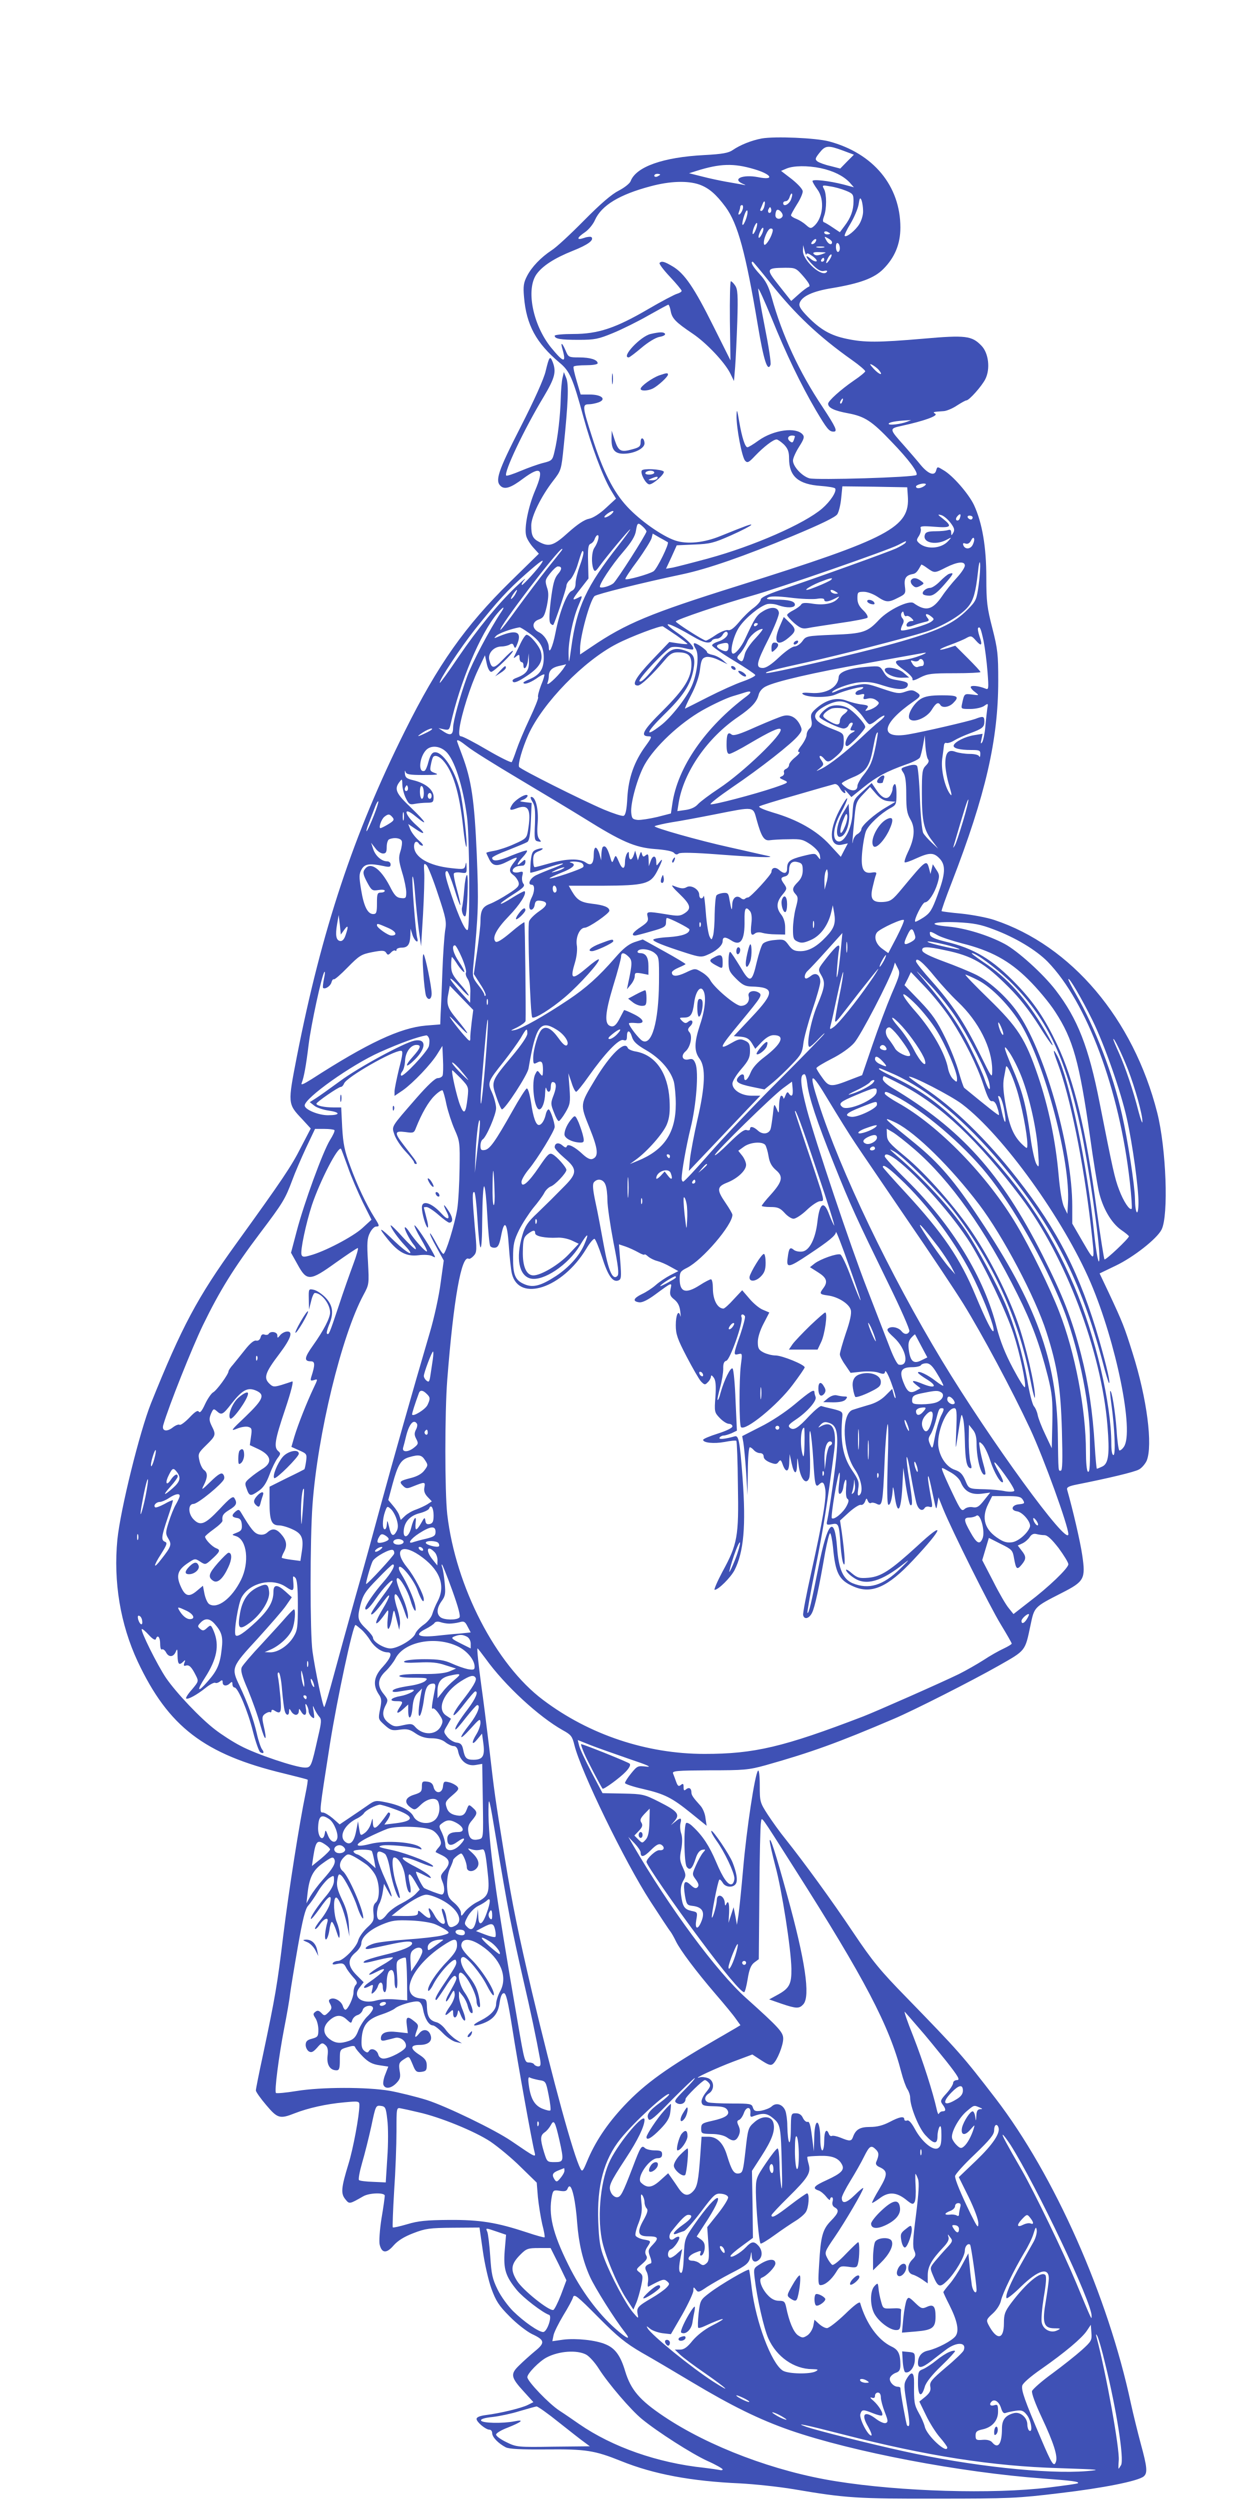 <?xml version="1.0" standalone="no"?>
<!DOCTYPE svg PUBLIC "-//W3C//DTD SVG 20010904//EN"
 "http://www.w3.org/TR/2001/REC-SVG-20010904/DTD/svg10.dtd">
<svg version="1.0" xmlns="http://www.w3.org/2000/svg"
 width="640pt" height="1280pt" viewBox="0 0 640 1280"
 preserveAspectRatio="xMidYMid meet">
<g transform="translate(0,1280) scale(0.1,-0.1)"
fill="#3f51b5" stroke="none">
<path d="M3900 12091 c-53 -10 -110 -33 -148 -59 -21 -15 -53 -21 -147 -26
-211 -11 -348 -60 -376 -133 -4 -12 -32 -34 -61 -49 -36 -18 -93 -67 -178
-153 -68 -69 -142 -138 -165 -152 -56 -37 -103 -86 -127 -133 -17 -33 -20 -52
-15 -107 12 -143 62 -235 182 -336 52 -43 68 -79 122 -278 39 -143 97 -300
139 -372 l28 -46 -52 -48 c-32 -30 -66 -51 -86 -55 -23 -4 -59 -28 -106 -70
-75 -68 -98 -76 -149 -49 -33 17 -41 33 -41 85 0 45 50 148 112 228 41 53 42
56 54 175 23 225 27 320 13 352 l-12 30 -7 -30 c-4 -16 -8 -64 -9 -105 -2 -85
-15 -203 -32 -272 -10 -44 -13 -47 -57 -58 -25 -6 -78 -25 -116 -41 -38 -16
-71 -27 -74 -24 -14 14 90 235 192 404 57 96 65 127 46 177 -14 35 -18 29 -36
-45 -8 -38 -59 -151 -129 -288 -117 -229 -132 -276 -100 -303 21 -17 52 -7
114 40 91 67 108 50 61 -61 -35 -82 -57 -191 -46 -232 3 -15 20 -42 36 -60
l29 -32 -148 -145 c-229 -225 -369 -423 -538 -763 -263 -527 -426 -1019 -553
-1666 -47 -243 -48 -242 28 -322 l43 -47 -51 -98 c-48 -95 -95 -165 -331 -492
-198 -274 -278 -424 -436 -817 -58 -146 -156 -542 -172 -697 -21 -217 15 -434
104 -625 157 -334 341 -475 748 -573 65 -16 120 -30 122 -32 2 -2 -3 -35 -11
-73 -31 -150 -85 -491 -114 -727 -30 -249 -40 -308 -104 -611 -20 -92 -36
-173 -36 -180 0 -7 24 -41 53 -75 58 -69 70 -72 146 -42 69 27 163 48 254 56
74 7 77 6 77 -15 0 -52 -32 -224 -56 -301 -37 -121 -40 -151 -16 -180 21 -26
20 -26 92 15 31 18 110 20 110 3 0 -7 -7 -60 -17 -118 -9 -58 -13 -118 -9
-133 11 -44 35 -46 71 -4 22 25 54 45 101 63 62 24 83 27 204 28 l135 1 17
-119 c9 -65 29 -153 44 -194 23 -63 38 -87 93 -142 36 -37 88 -77 114 -90 67
-31 69 -45 16 -88 -24 -20 -61 -53 -81 -73 -46 -44 -43 -61 24 -134 l49 -54
-28 -14 c-31 -16 -142 -43 -215 -52 -31 -4 -48 -11 -48 -20 0 -16 47 -55 66
-55 8 0 14 -8 14 -18 0 -20 31 -52 69 -72 17 -9 77 -12 206 -11 205 2 249 -5
386 -60 166 -67 358 -103 609 -114 74 -4 198 -17 275 -30 263 -45 324 -49 735
-48 368 0 411 2 625 28 223 26 403 62 431 86 20 17 18 46 -15 166 -16 60 -39
153 -51 208 -117 549 -391 1167 -692 1560 -170 221 -189 242 -454 515 -138
141 -177 189 -275 335 -111 166 -251 358 -348 480 -27 33 -67 89 -90 124 -40
62 -41 66 -41 150 0 51 -4 81 -9 75 -16 -16 -59 -303 -76 -501 -9 -103 -20
-210 -24 -238 l-8 -50 -8 45 -9 45 -13 -40 -13 -40 3 53 c2 49 -5 67 -16 40
-3 -7 -6 -3 -6 8 -2 40 -41 54 -41 15 0 -21 -20 -94 -25 -89 -5 5 30 187 38
194 3 3 10 -4 17 -15 13 -25 55 -28 68 -5 10 17 3 57 -17 108 -16 41 -102 168
-109 162 -3 -4 9 -26 26 -50 41 -56 92 -164 92 -193 0 -12 -5 -25 -11 -29 -19
-11 -47 28 -83 114 -34 80 -68 133 -120 181 -14 14 -29 21 -33 17 -13 -13 -11
-206 3 -224 16 -22 29 -10 46 43 8 26 20 41 33 44 19 3 19 2 4 -15 -9 -11 -25
-40 -36 -65 -20 -45 -20 -46 0 -73 14 -20 17 -30 8 -39 -8 -8 -17 -5 -36 13
-31 29 -39 13 -28 -56 8 -45 11 -49 38 -52 54 -6 67 -34 43 -87 -17 -38 -31
-30 -23 15 7 39 6 40 -24 46 -37 8 -46 22 -54 82 -4 30 0 52 11 72 15 26 15
31 -2 69 -16 34 -17 48 -8 92 6 35 6 62 0 81 -6 16 -7 40 -4 53 8 29 0 31 -28
7 l-21 -17 20 23 c27 33 14 49 -81 97 -75 38 -84 40 -184 42 l-105 2 -57 108
c-31 59 -60 121 -63 136 l-7 28 68 -27 c38 -15 128 -46 199 -71 90 -30 116
-42 84 -38 -43 5 -46 4 -77 -34 -18 -22 -32 -44 -32 -50 0 -5 41 -19 90 -30
112 -26 149 -44 249 -125 l79 -64 -6 40 c-2 22 -14 50 -26 63 -37 41 -46 54
-46 68 0 21 -12 28 -27 16 -10 -9 -13 -7 -13 11 0 18 -3 20 -14 11 -11 -9 -16
-6 -24 16 -5 15 -13 35 -16 43 -5 13 19 15 186 16 177 0 201 2 288 26 234 66
372 116 655 237 104 44 405 197 537 272 141 80 136 74 164 207 20 95 17 93
160 166 116 59 123 72 105 194 -10 69 -48 232 -77 334 -4 13 7 19 53 28 156
31 291 63 314 76 14 7 32 28 40 45 32 79 2 317 -72 551 -42 134 -50 155 -123
311 l-46 97 83 40 c90 43 210 137 234 184 37 71 24 417 -22 599 -122 481 -440
856 -835 987 -36 12 -110 26 -165 32 -55 5 -102 11 -104 13 -2 2 21 68 52 147
174 450 238 731 238 1033 0 135 -3 162 -30 268 -27 105 -31 135 -31 260 0 157
-21 280 -63 371 -27 57 -109 152 -157 179 -31 19 -31 19 -37 -2 -8 -30 -40
-18 -78 27 -16 20 -54 64 -83 97 -81 91 -81 90 -14 105 111 24 186 51 171 61
-15 10 -14 10 43 14 15 1 46 14 68 29 22 14 43 26 48 26 14 0 79 73 97 109 26
52 17 133 -20 171 -49 51 -81 55 -297 36 -233 -20 -302 -20 -392 -1 -83 17
-135 47 -200 113 -37 38 -47 55 -42 70 11 35 67 61 167 77 143 24 215 51 261
97 59 59 88 128 88 213 0 213 -138 380 -365 441 -68 18 -277 27 -345 15z m416
-62 l56 -21 -35 -35 -35 -36 -50 13 c-28 6 -57 17 -66 23 -14 11 -13 16 10 45
30 38 44 39 120 11z m-455 -95 c92 -27 107 -59 20 -41 -78 15 -135 -9 -78 -34
19 -8 18 -9 -8 -3 -16 3 -52 9 -80 14 -27 5 -81 16 -119 26 l-68 17 38 12
c121 38 190 40 295 9z m341 5 c65 -14 115 -39 147 -72 l23 -26 -52 14 c-74 19
-160 29 -160 18 0 -5 11 -24 25 -43 39 -52 29 -149 -19 -189 -14 -12 -19 -11
-39 7 -12 11 -34 25 -49 31 -16 6 -28 14 -28 19 0 4 14 29 30 55 17 26 30 56
30 67 0 11 -23 36 -55 62 l-56 43 28 12 c36 15 107 16 175 2z m-822 -33 c0 -2
-7 -6 -15 -10 -8 -3 -15 -1 -15 4 0 6 7 10 15 10 8 0 15 -2 15 -4z m201 -51
c49 -18 85 -49 134 -115 63 -86 103 -235 165 -605 30 -180 50 -242 65 -203 4
9 -10 98 -30 198 -20 101 -34 187 -33 192 2 5 32 -62 68 -149 75 -186 150
-341 227 -473 57 -96 68 -110 91 -110 22 0 12 22 -57 127 -119 178 -207 368
-260 561 -16 57 -30 84 -61 118 -35 38 -50 64 -36 64 2 0 42 -48 89 -107 127
-161 249 -276 420 -397 37 -26 67 -52 67 -57 0 -4 -26 -26 -59 -48 -67 -46
-131 -104 -131 -118 0 -21 31 -36 102 -49 86 -16 122 -40 222 -145 90 -93 139
-160 128 -171 -12 -12 -509 -27 -548 -17 -38 11 -84 61 -84 91 0 12 14 43 31
70 25 39 29 51 19 63 -33 40 -149 25 -227 -31 -26 -19 -51 -34 -56 -34 -12 0
-28 49 -42 130 -11 66 -13 69 -14 31 -1 -62 28 -213 44 -230 12 -13 19 -9 51
25 44 46 93 84 110 84 6 0 23 -12 38 -26 20 -21 26 -37 26 -71 0 -92 47 -133
163 -141 37 -3 70 -8 73 -13 9 -15 -24 -66 -67 -103 -91 -78 -351 -192 -582
-255 -81 -22 -163 -43 -182 -47 l-35 -6 28 60 27 60 90 4 c80 3 100 8 188 47
54 24 100 48 103 53 5 8 -25 -3 -156 -56 -85 -35 -173 -44 -234 -23 -67 23
-178 101 -244 172 -71 76 -125 182 -181 359 -49 152 -50 166 -17 166 14 0 37
5 51 10 42 16 15 40 -45 40 l-47 0 -20 68 c-11 37 -19 70 -16 75 2 4 31 7 64
7 32 0 59 4 59 10 0 18 -38 30 -94 30 -54 0 -56 1 -70 35 -19 44 -28 46 -15 3
19 -69 4 -65 -60 13 -93 116 -129 297 -74 375 31 43 91 82 186 120 78 31 110
55 95 70 -4 3 -21 2 -37 -4 -41 -14 -39 0 4 29 19 13 42 41 51 62 34 76 126
131 284 173 100 27 190 30 251 9z m749 -31 c37 -15 40 -19 40 -54 0 -47 -14
-85 -46 -127 l-24 -32 -36 24 c-19 13 -39 25 -45 27 -7 2 -7 12 0 31 14 37 14
113 0 139 -11 20 -9 21 30 14 23 -3 59 -13 81 -22z m-281 -48 c-12 -25 -39
-36 -39 -16 0 6 6 10 14 10 7 0 16 10 19 22 4 12 9 20 12 16 3 -3 0 -17 -6
-32z m370 -56 c1 -19 -8 -49 -19 -67 -19 -32 -66 -70 -75 -61 -3 3 10 31 29
62 19 32 38 76 42 99 5 34 8 38 15 22 4 -11 8 -36 8 -55z m-506 22 c-3 -12
-10 -22 -15 -22 -5 0 -7 3 -5 8 2 4 7 16 11 26 9 25 17 16 9 -12z m-110 -12
c-3 -11 -10 -23 -16 -27 -7 -4 -8 0 -4 11 4 10 7 22 7 27 0 5 4 9 9 9 5 0 7
-9 4 -20z m143 -17 c-10 -10 -19 5 -10 18 6 11 8 11 12 0 2 -7 1 -15 -2 -18z
m-130 -44 c-18 -41 -21 -16 -4 32 7 20 14 27 15 18 2 -8 -3 -31 -11 -50z m190
22 c-11 -18 -36 -13 -36 7 0 10 3 22 7 26 10 10 37 -20 29 -33z m-136 -66 c-6
-15 -13 -26 -16 -23 -2 3 0 18 6 33 6 15 13 26 16 23 2 -3 0 -18 -6 -33z m30
-25 c-16 -31 -23 -18 -8 15 7 15 14 23 16 17 2 -6 -2 -21 -8 -32z m54 8 c-10
-34 -38 -72 -42 -59 -7 20 19 81 34 81 11 0 13 -6 8 -22z m296 -4 c0 -2 -7 -4
-15 -4 -8 0 -15 4 -15 10 0 5 7 7 15 4 8 -4 15 -8 15 -10z m10 -44 c0 -18 -19
-11 -30 11 -11 19 -10 20 9 9 12 -6 21 -15 21 -20z m-85 1 c-3 -6 -11 -11 -17
-11 -6 0 -6 6 2 15 14 17 26 13 15 -4z m125 -32 c0 -10 -4 -19 -10 -19 -5 0
-10 12 -10 26 0 14 4 23 10 19 6 -3 10 -15 10 -26z m-171 -31 c1 8 11 5 32
-10 16 -12 25 -24 19 -26 -6 -2 -20 4 -31 14 -34 30 -20 -1 15 -35 24 -24 41
-32 55 -28 12 3 19 1 15 -4 -21 -35 -125 57 -123 108 l1 28 8 -30 c4 -16 8
-24 9 -17z m89 35 c-10 -2 -26 -2 -35 0 -10 3 -2 5 17 5 19 0 27 -2 18 -5z
m-11 -35 c-21 -7 -32 -7 -40 1 -8 8 0 11 29 10 39 -1 39 -1 11 -11z m39 -30
c-18 -26 -22 -17 -5 14 6 11 13 17 16 15 3 -3 -2 -16 -11 -29z m-26 2 c0 -5
-5 -10 -11 -10 -5 0 -7 5 -4 10 3 6 8 10 11 10 2 0 4 -4 4 -10z m-105 -87 c28
-33 35 -48 26 -51 -8 -3 -31 -20 -52 -39 l-38 -34 -61 77 c-70 88 -69 92 30
93 53 0 56 -1 95 -46z m385 -478 c25 -30 3 -25 -26 6 -22 24 -24 29 -8 21 11
-6 27 -18 34 -27z m-187 -160 c-3 -9 -8 -14 -10 -11 -3 3 -2 9 2 15 9 16 15
13 8 -4z m332 -104 c-33 -13 -95 -20 -95 -11 0 8 37 15 95 18 l20 1 -20 -8z
m-575 -75 c0 -2 -3 -12 -6 -20 -5 -13 -9 -14 -20 -5 -16 13 -9 29 12 29 8 0
14 -2 14 -4z m660 -256 c-19 -12 -40 -13 -40 -1 0 9 40 20 50 13 2 -2 -2 -7
-10 -12z m-82 -49 c12 -161 -91 -216 -868 -460 -453 -142 -575 -193 -752 -313
l-58 -39 0 30 c0 63 50 245 74 269 11 10 238 67 451 112 127 27 315 92 564
196 144 60 218 96 228 111 8 12 17 50 20 83 l6 60 166 -2 166 -3 3 -44z
m-1522 -97 c-30 -21 -45 -16 -16 6 14 10 27 16 30 13 3 -2 -4 -11 -14 -19z
m1740 -40 c20 -26 23 -37 15 -51 -10 -17 -10 -17 -11 1 0 12 -5 16 -16 12 -9
-3 -37 -6 -64 -6 -35 0 -50 -4 -54 -16 -16 -41 51 -58 108 -29 30 16 30 16 11
-5 -35 -39 -109 -45 -148 -12 -15 14 -16 17 -2 38 8 13 12 30 9 38 -5 12 6 14
70 9 86 -7 94 1 44 41 -28 21 -29 24 -10 19 13 -3 34 -21 48 -39z m48 22 c-3
-9 -10 -13 -16 -10 -5 3 -4 12 3 20 15 18 22 13 13 -10z m66 4 c0 -5 -4 -10
-9 -10 -6 0 -13 5 -16 10 -3 6 1 10 9 10 9 0 16 -4 16 -10z m-1688 -47 c10 -9
18 -20 18 -24 0 -13 -153 -253 -170 -266 -18 -14 -60 -26 -68 -19 -8 9 59 112
120 182 41 48 60 79 64 106 7 43 10 45 36 21z m-124 -94 c-166 -211 -215 -317
-243 -524 -12 -87 -13 -88 -14 -32 -1 65 22 179 50 245 23 54 23 55 0 42 -35
-18 -33 -11 10 44 l42 54 -2 86 c-2 69 1 87 13 92 8 3 18 14 21 25 4 10 10 19
15 19 11 0 1 -39 -17 -65 -14 -21 -16 -78 -5 -108 7 -16 11 -14 32 15 38 52
151 188 157 188 2 0 -24 -36 -59 -81z m251 15 c9 -7 -55 -137 -73 -149 -23
-15 -138 -47 -144 -40 -3 2 25 45 62 94 36 50 68 102 72 115 l6 24 36 -21 c21
-11 39 -22 41 -23z m1561 -14 c-12 -23 -40 -24 -48 -1 -3 10 0 12 11 8 11 -4
21 1 29 16 6 13 13 17 15 10 3 -7 -1 -21 -7 -33z m-344 11 c-3 -5 -25 -18 -48
-29 -42 -19 -397 -147 -593 -213 -67 -23 -100 -39 -100 -49 0 -8 -16 -27 -36
-42 -20 -14 -54 -47 -75 -73 -27 -32 -45 -45 -57 -41 -10 2 -38 -9 -62 -25
-23 -16 -46 -29 -51 -29 -12 0 -154 91 -154 98 0 9 243 91 390 132 136 38 698
233 749 260 42 22 44 23 37 11z m-1763 -43 c-5 -7 -39 -49 -74 -93 -35 -44
-102 -133 -149 -197 -46 -65 -86 -115 -88 -113 -11 11 297 415 316 415 3 0 0
-6 -5 -12z m96 -74 c-12 -33 -22 -73 -22 -90 0 -21 -7 -34 -21 -40 -24 -11
-62 -110 -82 -214 -14 -73 -34 -115 -34 -74 -1 29 -24 64 -51 77 -36 18 -37
52 -1 65 25 9 30 18 42 70 9 47 10 68 0 96 -10 33 -9 38 17 71 15 19 33 35 39
35 22 0 23 -14 0 -40 -18 -22 -25 -49 -36 -135 -9 -77 -9 -110 -1 -118 6 -6
12 -9 14 -6 8 10 67 186 67 199 0 9 8 23 19 32 10 9 26 40 36 69 25 82 27 85
32 73 2 -7 -6 -38 -18 -70z m2042 -98 c-11 -77 -13 -83 -58 -128 -71 -72 -156
-111 -374 -172 -201 -56 -649 -159 -657 -152 -5 6 41 18 213 56 168 37 498
122 604 155 85 27 185 86 219 130 27 33 38 76 49 175 4 41 9 62 11 46 2 -16
-1 -65 -7 -110z m-2237 112 c-17 -28 -98 -117 -102 -113 -3 3 3 15 14 27 10
13 -10 -4 -45 -37 -91 -87 -193 -211 -296 -362 -49 -73 -91 -131 -93 -129 -8
8 105 179 181 275 114 143 167 201 259 282 77 68 97 81 82 57z m2166 -14 c0
-10 -19 -38 -42 -63 -24 -26 -58 -68 -75 -94 -49 -71 -83 -79 -145 -35 -23 17
-129 -34 -177 -85 -60 -64 -81 -71 -235 -77 -136 -6 -139 -6 -158 -33 -11 -15
-29 -27 -40 -27 -12 0 -47 -25 -79 -55 -39 -37 -66 -55 -83 -55 -39 0 -34 25
30 151 30 61 54 121 52 132 -4 30 -41 33 -82 7 -32 -19 -42 -35 -91 -141 -19
-42 -53 -82 -64 -75 -16 10 6 96 35 137 32 47 105 106 142 116 14 3 39 1 57
-6 43 -15 85 -14 85 3 0 18 -31 26 -100 26 -43 1 -51 3 -37 11 12 7 47 7 114
-1 54 -7 114 -9 135 -6 23 4 38 2 38 -4 0 -14 20 -12 54 5 24 13 27 13 16 1
-21 -26 -71 -36 -128 -27 -38 6 -55 5 -60 -4 -4 -7 -22 -20 -39 -29 -18 -9
-33 -20 -33 -25 0 -5 16 -23 36 -41 31 -26 42 -31 69 -26 18 4 93 15 165 26
73 10 137 23 141 27 5 5 -4 22 -21 38 -22 21 -30 38 -30 62 0 31 2 33 33 33
18 0 48 -11 69 -25 45 -30 57 -31 107 -5 37 18 39 22 34 58 -5 40 5 57 41 63
16 3 24 13 43 48 1 2 15 -6 31 -18 37 -26 37 -26 96 4 58 29 96 33 96 9z
m-685 -73 c-6 -5 -39 -21 -75 -35 -39 -16 -59 -21 -50 -12 8 8 38 24 65 35 56
22 74 26 60 12z m-1615 -70 c-5 -11 -15 -23 -21 -27 -6 -3 -3 5 6 20 20 30 30
35 15 7z m1640 9 c13 -8 13 -10 -2 -10 -9 0 -20 5 -23 10 -8 13 5 13 25 0z
m-1716 -107 c-57 -86 -147 -256 -173 -329 -35 -96 -71 -227 -71 -258 0 -38
-13 -44 -45 -24 l-30 20 27 -6 c24 -5 28 -3 34 21 48 219 153 469 240 572 32
38 43 40 18 4z m2077 -17 c5 3 16 -2 25 -10 14 -14 14 -16 0 -16 -16 0 -31
-18 -22 -27 3 -3 18 -1 33 5 15 6 41 13 56 17 24 5 27 8 16 21 -17 21 -6 27
17 9 18 -14 18 -16 2 -28 -21 -16 -146 -52 -154 -44 -3 3 0 15 6 27 9 16 9 25
0 35 -7 8 -8 20 -4 27 7 10 9 9 12 -5 2 -9 8 -15 13 -11z m-1091 -106 c52 -31
84 -38 95 -20 3 6 15 10 25 10 11 0 24 9 30 20 6 11 15 18 21 15 16 -11 -7
-38 -42 -49 -19 -6 -34 -15 -33 -21 0 -5 49 -40 109 -76 60 -36 110 -70 112
-75 2 -5 -27 -20 -64 -33 -38 -13 -117 -49 -178 -80 -60 -31 -113 -57 -117
-59 -4 -2 10 30 31 70 24 46 41 95 45 131 6 48 11 58 31 63 13 3 40 -3 66 -16
l44 -21 -24 21 c-14 12 -37 24 -53 27 -15 3 -28 9 -28 14 0 11 -60 52 -67 45
-3 -3 1 -16 9 -28 19 -29 8 -128 -21 -192 -27 -60 -107 -162 -159 -201 -83
-64 -75 -36 15 53 101 98 138 155 153 231 12 65 3 85 -45 101 -55 18 -79 6
-138 -68 -58 -72 -84 -98 -93 -90 -9 10 139 168 163 174 13 4 42 2 65 -4 23
-6 44 -9 46 -7 10 10 -23 46 -73 80 -104 72 -56 62 75 -15z m330 66 c0 -3 -4
-8 -10 -11 -5 -3 -10 -1 -10 4 0 6 5 11 10 11 6 0 10 -2 10 -4z m-417 -59 c31
-22 57 -42 57 -44 0 -2 -21 -1 -47 3 l-46 7 -89 -93 c-85 -90 -107 -130 -72
-130 16 0 76 57 140 133 24 29 39 37 63 37 54 0 71 -15 71 -62 0 -68 -35 -125
-146 -236 -102 -101 -119 -132 -72 -132 17 0 15 -6 -17 -50 -57 -78 -87 -161
-93 -263 -3 -62 -9 -90 -19 -94 -7 -3 -53 12 -101 32 -119 51 -425 205 -434
218 -8 12 16 95 47 165 74 163 284 379 454 466 69 36 225 95 235 89 6 -4 37
-24 69 -46z m-759 15 c61 -42 81 -76 80 -133 -1 -55 -20 -84 -71 -106 -18 -7
-33 -15 -33 -18 0 -12 31 -3 65 20 20 15 39 24 42 22 2 -3 -5 -28 -17 -56 -11
-29 -18 -56 -15 -61 3 -4 -17 -54 -44 -111 -27 -57 -57 -129 -67 -159 -10 -30
-21 -58 -24 -62 -3 -4 -60 24 -125 62 -66 39 -126 70 -134 70 -10 0 -12 10 -8
43 10 71 56 216 94 296 l36 76 9 -42 c5 -25 15 -43 23 -43 14 0 118 101 111
108 -3 2 -25 -18 -50 -44 -48 -50 -59 -50 -71 -2 -8 33 23 68 63 68 15 0 34 5
42 10 11 7 17 5 21 -8 6 -14 9 -12 18 12 24 61 -5 74 -89 40 -32 -14 -34 -14
-19 1 12 12 76 36 119 43 3 1 23 -11 44 -26z m2332 -44 c7 -35 16 -105 20
-157 7 -90 6 -94 -12 -86 -32 13 -74 18 -74 7 0 -5 10 -17 23 -26 22 -17 21
-17 -16 -12 -40 5 -40 5 -51 -46 -6 -28 -6 -28 42 -28 27 0 57 7 70 15 21 15
22 15 17 -12 -2 -15 -7 -57 -10 -93 -3 -36 -11 -72 -16 -80 -8 -11 -9 -7 -4
14 l6 29 -43 -7 c-46 -7 -99 -34 -105 -52 -5 -15 30 -24 90 -24 42 0 47 -2 46
-22 0 -13 -3 -17 -6 -10 -3 7 -23 12 -48 12 -24 0 -56 5 -71 10 -38 15 -54 -2
-54 -60 0 -27 9 -77 20 -112 14 -48 15 -58 4 -43 -27 37 -47 124 -40 179 4 28
8 59 9 69 1 10 6 16 13 13 6 -2 24 3 40 13 16 10 52 26 79 36 65 24 75 32 75
61 0 27 -6 29 -47 13 -33 -12 -265 -66 -342 -79 -152 -26 -139 54 27 169 38
26 39 32 11 49 -16 10 -27 10 -55 0 -31 -11 -43 -9 -117 16 -78 27 -85 28
-142 16 -33 -7 -72 -19 -87 -26 -16 -8 -28 -12 -28 -9 0 13 87 46 137 51 45 5
74 1 125 -16 75 -24 121 -24 126 2 2 13 -8 18 -50 25 -45 7 -56 13 -73 41 -20
33 -20 33 -85 28 -93 -7 -145 -26 -146 -53 -3 -52 -64 -87 -141 -81 -37 3 -50
1 -44 -5 19 -19 129 -21 169 -3 49 22 142 45 142 36 0 -4 -9 -10 -20 -13 -11
-3 -20 -11 -20 -17 0 -8 9 -10 25 -6 20 5 23 3 18 -10 -5 -14 -2 -16 19 -11
15 4 32 1 44 -8 17 -12 17 -15 4 -28 -8 -8 -26 -18 -40 -22 -22 -7 -23 -6 -12
7 11 14 7 17 -25 21 -21 2 -55 11 -77 19 -49 19 -100 8 -151 -34 -32 -27 -36
-35 -31 -63 5 -22 2 -36 -9 -45 -8 -7 -15 -21 -15 -32 0 -11 -12 -35 -26 -54
-18 -23 -22 -34 -13 -34 8 0 -1 -12 -18 -26 -18 -14 -33 -32 -33 -40 0 -8 -7
-17 -16 -21 -8 -3 -13 -11 -10 -18 3 -8 -3 -17 -12 -20 -14 -6 -12 -9 11 -19
27 -12 26 -13 -50 -39 -104 -35 -311 -89 -325 -85 -6 2 44 41 111 87 142 96
308 226 339 266 20 25 20 29 7 56 -19 36 -49 52 -83 44 -15 -3 -78 -29 -140
-56 -84 -38 -116 -48 -126 -40 -19 16 -26 3 -26 -51 0 -34 4 -48 14 -48 8 0
55 24 105 54 100 59 149 82 157 73 20 -20 -192 -223 -315 -304 -47 -31 -95
-67 -107 -80 -14 -16 -36 -26 -64 -30 l-42 -6 7 44 c26 157 147 332 305 439
67 46 95 76 104 112 4 17 18 34 36 43 50 26 244 71 515 119 143 26 270 49 283
51 39 9 24 -2 -27 -19 -28 -9 -61 -16 -75 -16 -42 0 -38 -16 13 -51 27 -19 46
-40 43 -47 -3 -9 11 -6 39 9 39 20 59 22 177 22 72 0 132 3 132 6 0 4 -29 35
-65 71 l-64 64 -38 -12 c-60 -18 -50 -6 14 17 32 12 69 27 82 35 22 12 26 11
47 -13 29 -33 36 -26 19 21 -7 21 -10 40 -7 43 9 9 14 -2 28 -67z m-1169 13
c-26 -27 -49 -62 -53 -78 -10 -41 -14 -45 -30 -32 -13 10 -12 15 5 33 11 12
27 38 36 58 13 33 53 66 79 68 5 0 -12 -22 -37 -49z m-137 -39 c0 -27 -9 -32
-36 -20 -28 13 -31 25 -6 31 34 9 42 7 42 -11z m1000 -88 c0 -8 -4 -14 -9 -14
-5 0 -15 -2 -23 -5 -7 -3 -19 4 -26 16 -12 19 -11 20 7 14 10 -3 22 -1 26 5 8
13 25 3 25 -16z m-1848 -31 c-31 -42 -87 -92 -79 -70 4 10 7 26 7 35 0 28 16
44 51 52 19 4 35 8 37 9 2 1 -6 -11 -16 -26z m943 -136 c-213 -159 -357 -366
-383 -555 l-7 -47 -70 -18 c-39 -9 -83 -16 -100 -15 -26 3 -30 7 -33 36 -5 49
32 182 69 248 52 92 179 211 295 277 55 31 124 63 154 72 30 9 60 18 65 20 31
10 36 2 10 -18z m536 -50 c18 -12 44 -38 57 -57 13 -19 27 -37 33 -38 5 -2 23
8 40 23 17 14 34 23 37 21 3 -3 -8 -16 -24 -28 -16 -12 -58 -50 -94 -84 -79
-74 -163 -140 -204 -160 -31 -15 -31 -15 -8 3 21 17 21 20 7 41 -18 24 -5 31
15 7 17 -21 25 -19 65 16 29 26 35 38 35 73 0 41 0 41 -59 64 -106 41 -115 76
-31 120 56 28 88 28 131 -1z m-2175 -137 c-51 -25 -59 -25 -21 0 17 11 37 20
45 20 8 -1 -3 -10 -24 -20z m2298 -67 c-17 -83 -27 -106 -65 -154 -16 -20 -29
-44 -29 -53 0 -25 -25 -30 -54 -11 -14 10 -26 20 -26 24 0 4 25 18 56 31 67
27 87 56 104 149 12 63 17 81 24 81 2 0 -3 -30 -10 -67z m267 -70 c7 -8 4 -18
-10 -32 -19 -19 -21 -33 -21 -143 0 -142 10 -188 53 -243 l30 -40 -32 30 c-18
17 -38 39 -44 50 -6 11 -14 90 -17 177 -3 86 -10 162 -15 167 -7 7 -22 7 -48
-1 -36 -11 -37 -12 -22 -34 11 -16 15 -50 15 -113 0 -74 4 -96 21 -126 26 -43
22 -98 -13 -169 -12 -25 -19 -48 -16 -51 3 -3 29 6 59 20 68 31 90 31 120 -1
32 -34 30 -78 -11 -187 -28 -76 -38 -92 -71 -114 -22 -14 -41 -24 -43 -22 -9
8 37 99 50 99 18 0 49 47 64 97 11 37 11 45 -6 70 l-18 28 -6 -25 -6 -25 -7
28 c-13 48 -16 45 -139 -103 -48 -58 -58 -65 -94 -68 -57 -4 -71 14 -56 76 6
26 13 54 17 63 5 13 0 15 -24 11 -43 -6 -55 23 -46 112 4 39 12 84 19 101 14
33 75 90 124 117 30 16 32 20 32 73 0 35 -4 54 -10 50 -5 -3 -10 -14 -10 -24
0 -9 -6 -25 -13 -35 -17 -23 -42 -12 -71 31 l-23 34 -47 -43 c-46 -42 -47 -44
-51 -112 -4 -77 -41 -150 -73 -144 -33 6 -27 72 13 145 20 36 34 70 33 75 -2
6 -20 -22 -41 -62 -57 -110 -49 -191 17 -174 l27 6 -18 -34 -18 -35 -57 62
c-66 72 -166 129 -291 165 -43 13 -74 26 -70 31 4 4 89 30 188 58 99 29 187
54 196 56 9 3 21 -4 29 -20 13 -25 37 -37 25 -12 -4 6 3 2 14 -11 l20 -23 62
50 c67 54 117 81 218 117 36 12 68 28 71 36 4 7 11 36 16 63 l9 50 3 -55 c2
-30 8 -60 13 -67z m-2357 64 c23 -19 140 -92 261 -164 121 -72 272 -163 335
-202 192 -120 260 -150 362 -158 55 -4 92 -11 99 -20 8 -9 15 -10 24 -3 8 6
77 5 206 -5 184 -14 297 -18 254 -8 -11 2 -49 11 -85 19 -36 8 -87 20 -115 26
-151 33 -395 102 -383 108 7 4 47 13 88 20 41 6 142 25 223 41 202 40 192 41
211 -28 24 -87 38 -109 67 -105 13 2 56 5 96 5 65 2 75 -1 115 -28 27 -20 44
-40 46 -55 3 -24 3 -24 -11 -6 -13 18 -16 18 -77 3 -67 -17 -80 -28 -80 -64 0
-27 -16 -29 -41 -7 -19 17 -39 12 -39 -10 0 -14 -108 -131 -120 -131 -5 0 -12
-3 -16 -7 -4 -4 -13 -3 -20 3 -23 19 -44 2 -45 -33 -1 -37 -4 -30 -14 25 -5
34 -9 37 -33 35 -15 -2 -30 -7 -34 -13 -4 -5 -8 -48 -9 -95 0 -47 -4 -96 -8
-110 -7 -24 -8 -24 -18 -5 -6 12 -15 66 -19 120 -4 55 -9 94 -11 88 -7 -20
-23 -15 -23 6 0 27 -41 52 -64 39 -17 -10 -31 -8 -71 8 -11 4 4 -15 33 -42 58
-56 64 -76 27 -100 -23 -15 -35 -15 -95 -5 -98 16 -101 15 -94 -13 5 -21 -1
-29 -35 -52 -40 -26 -52 -44 -30 -44 6 0 44 10 85 22 65 18 74 24 74 45 0 12
2 23 4 23 14 0 116 -52 116 -59 0 -21 -36 -34 -106 -39 -41 -2 -77 -8 -79 -13
-5 -8 52 -31 171 -69 63 -20 76 -22 103 -10 47 19 81 49 81 71 0 23 13 24 44
4 48 -32 70 1 68 103 -1 63 6 74 28 47 8 -10 11 -32 7 -64 -6 -53 -1 -67 19
-50 8 6 23 7 36 3 13 -4 44 -8 71 -8 l47 -1 0 38 c0 24 -8 49 -20 64 -27 34
-25 65 6 102 24 29 24 32 10 53 -21 29 -20 35 4 41 13 3 20 14 20 29 0 37 15
52 44 44 22 -5 26 -12 26 -42 0 -24 -8 -43 -25 -60 -29 -29 -31 -41 -11 -63
13 -14 13 -23 0 -71 -8 -30 -14 -78 -14 -107 0 -47 3 -55 24 -64 19 -9 33 -7
69 9 49 22 88 76 103 142 l8 35 7 -39 c9 -53 0 -79 -41 -122 -48 -51 -89 -74
-132 -74 -30 0 -42 6 -60 31 -21 29 -26 31 -72 26 -29 -2 -54 -11 -61 -20 -7
-9 -20 -50 -30 -91 -25 -109 -35 -112 -85 -26 -24 39 -46 73 -51 76 -5 3 -9
-18 -9 -47 0 -46 4 -55 39 -90 31 -31 46 -39 77 -40 121 -3 122 -30 3 -156
l-92 -98 37 -3 c28 -3 41 -10 55 -32 l18 -30 33 35 c23 23 43 35 61 35 61 0
42 -44 -47 -112 -36 -27 -61 -55 -71 -80 -15 -38 -33 -51 -33 -23 0 19 -14 19
-30 0 -19 -23 -2 -35 71 -50 l63 -13 46 38 c25 21 68 62 96 92 45 46 52 60 57
104 3 28 24 106 46 172 23 67 41 132 41 145 0 35 -22 50 -46 32 -10 -8 -22
-15 -26 -15 -14 0 -8 27 9 41 9 8 52 54 96 103 l80 89 -8 -84 c-4 -46 -11
-102 -15 -124 -7 -31 -8 -24 -4 30 3 39 7 80 10 93 7 37 -10 25 -61 -39 -48
-61 -48 -61 -32 -89 24 -40 22 -60 -19 -158 -34 -82 -58 -212 -39 -212 4 0 26
19 48 43 22 23 34 33 26 22 -8 -11 -115 -121 -239 -245 -124 -124 -281 -290
-349 -368 -68 -78 -128 -142 -133 -142 -4 0 -8 7 -8 16 0 34 23 165 46 259 29
117 42 286 25 329 -9 23 -16 27 -35 22 -32 -8 -42 19 -16 41 25 22 37 78 20
98 -10 11 -9 18 4 31 20 19 11 40 -10 23 -12 -10 -18 -9 -32 4 -15 16 -15 17
10 17 34 0 44 15 52 75 7 57 31 90 46 65 17 -26 11 -97 -15 -174 -31 -93 -32
-138 -3 -177 32 -43 29 -139 -11 -311 -17 -75 -34 -165 -38 -200 l-6 -63 114
120 c63 66 145 153 183 193 l69 72 -45 0 c-52 0 -98 29 -98 62 0 12 20 45 45
74 37 43 45 59 45 93 0 35 -4 43 -26 53 -22 10 -32 9 -65 -10 -73 -42 -68 -29
42 104 112 136 115 140 90 154 -26 13 -54 2 -48 -20 7 -27 -11 -50 -40 -50
-27 0 -138 94 -158 134 -6 11 -25 29 -43 39 -33 20 -34 20 -82 -3 -45 -21 -70
-21 -70 1 0 6 16 17 35 25 19 8 35 16 35 18 0 2 -49 32 -109 65 l-110 61 -43
-14 c-31 -11 -58 -33 -97 -78 -87 -100 -150 -156 -241 -217 -124 -83 -241
-149 -275 -155 -25 -5 -23 -3 13 14 23 12 42 26 43 33 2 47 -3 502 -6 505 -2
2 -34 -21 -71 -53 -44 -37 -70 -53 -77 -46 -19 19 5 65 68 130 57 59 93 116
81 128 -2 2 -29 -12 -61 -32 -31 -20 -59 -35 -61 -32 -3 3 25 23 61 46 55 35
64 45 55 56 -7 9 -9 26 -6 40 6 23 4 25 -18 19 -13 -3 -27 -1 -30 4 -6 10 10
25 29 28 6 0 16 2 23 2 6 1 12 9 12 19 0 14 -2 14 -20 -2 -30 -27 -24 -6 7 27
14 15 24 30 21 33 -3 3 -38 -9 -78 -25 -67 -29 -100 -33 -100 -12 0 5 37 23
83 40 45 18 89 36 97 41 10 7 15 36 18 105 l4 95 -33 4 c-31 4 -32 5 -11 12
18 6 32 25 17 25 -17 0 -57 -27 -71 -47 -20 -31 -15 -36 23 -21 60 22 74 -7
56 -116 -6 -36 -10 -41 -69 -67 -34 -16 -81 -31 -103 -35 -23 -4 -41 -8 -41
-11 0 -2 7 -17 15 -33 18 -36 41 -38 95 -10 51 26 56 25 31 -6 -26 -33 -26
-48 -2 -65 11 -8 22 -24 26 -36 5 -18 -3 -28 -52 -59 -32 -21 -74 -44 -95 -52
-38 -15 -48 -33 -48 -92 0 -19 -8 -87 -17 -151 l-17 -116 33 -52 c19 -28 31
-55 27 -58 -3 -4 -6 -2 -6 4 0 6 -14 28 -31 49 -28 36 -31 44 -26 94 27 284
28 327 18 577 -12 276 -27 380 -75 507 -14 37 -26 70 -26 72 0 10 16 1 54 -29z
m-112 -24 c44 -39 88 -175 109 -334 13 -93 16 -560 4 -579 -9 -15 -45 61 -85
181 -32 95 -36 119 -21 119 5 0 21 -41 37 -90 33 -109 43 -113 14 -6 -12 42
-19 80 -16 84 3 5 19 7 36 4 29 -4 30 -3 29 29 -1 26 -3 28 -6 10 -5 -22 -7
-23 -71 -16 -116 12 -192 56 -192 112 0 24 14 31 25 13 3 -5 12 -10 18 -10 7
1 -2 13 -20 28 -17 15 -36 40 -42 55 l-11 28 37 -25 c49 -34 54 -25 9 15 -67
59 -75 105 -9 50 69 -57 56 -32 -21 42 -78 74 -89 96 -61 133 14 18 14 17 15
-13 0 -18 8 -49 17 -68 16 -33 21 -36 46 -31 16 3 45 6 63 6 31 0 34 3 34 30
0 36 -41 70 -103 85 -35 8 -42 14 -44 35 -1 14 0 18 3 9 4 -14 20 -17 92 -17
70 0 82 2 59 10 -25 9 -27 13 -21 42 3 17 8 34 11 39 8 13 29 7 50 -15 52 -57
85 -164 104 -341 6 -59 14 -105 17 -103 7 8 -17 224 -33 288 -27 109 -91 204
-132 196 -12 -2 -21 -18 -29 -47 -6 -25 -15 -46 -21 -48 -33 -11 -26 69 8 106
24 26 69 23 101 -6z m-196 -200 c-10 -10 -19 5 -10 18 6 11 8 11 12 0 2 -7 1
-15 -2 -18z m84 -14 c0 -16 -4 -29 -10 -29 -5 0 -10 16 -10 36 0 21 4 33 10
29 6 -3 10 -19 10 -36z m2380 -41 l35 -3 -49 -29 c-60 -35 -126 -94 -126 -112
0 -7 -9 -18 -19 -24 -11 -5 -22 -22 -24 -37 -5 -28 -4 -6 9 132 6 63 10 74 43
108 l36 38 30 -35 c22 -25 40 -36 65 -38z m-2340 27 c0 -8 -4 -15 -10 -15 -5
0 -10 7 -10 15 0 8 5 15 10 15 6 0 10 -7 10 -15z m2720 -132 c-18 -59 -36
-115 -42 -123 -8 -13 -9 -13 -5 0 58 198 71 239 75 236 2 -3 -10 -53 -28 -113z
m-3016 31 c-15 -38 -31 -73 -36 -79 -5 -5 0 15 12 45 12 30 26 68 32 83 6 15
12 26 15 24 2 -3 -8 -35 -23 -73z m153 -21 c-3 -10 -5 -2 -5 17 0 19 2 27 5
18 2 -10 2 -26 0 -35z m-57 12 c10 -12 6 -18 -22 -35 -18 -11 -36 -20 -40 -20
-11 0 4 45 20 58 20 16 27 15 42 -3z m47 -121 c3 -8 0 -32 -7 -53 -10 -32 -9
-47 9 -108 12 -38 21 -85 21 -102 0 -29 -3 -32 -27 -29 -23 2 -34 14 -58 62
-49 93 -101 127 -129 83 -9 -13 -6 -27 13 -63 23 -43 27 -46 58 -41 18 3 33 2
33 -4 0 -5 -9 -9 -20 -9 -18 0 -20 -7 -20 -55 0 -47 -3 -55 -19 -55 -28 0 -48
38 -62 124 -11 67 -11 81 2 104 16 29 40 33 112 18 31 -7 37 -5 37 8 0 9 -8
16 -18 16 -28 0 -59 27 -71 62 l-11 33 21 -27 c11 -16 29 -28 40 -28 15 0 19
7 19 34 0 19 6 37 13 39 26 11 58 6 64 -9z m186 -274 c41 -122 44 -140 36
-185 -4 -27 -11 -122 -14 -210 -3 -88 -7 -185 -9 -215 l-2 -55 -75 -6 c-131
-12 -296 -89 -583 -274 -45 -28 -57 -33 -51 -19 11 28 22 87 35 194 12 101 68
359 81 374 4 4 3 -11 -2 -34 -5 -24 -7 -45 -5 -48 10 -9 38 9 43 28 3 11 8 18
12 16 4 -3 36 25 71 61 60 61 70 67 126 78 52 10 63 9 71 -3 8 -13 11 -13 25
1 8 9 18 13 22 10 3 -4 6 -2 6 4 0 6 12 11 26 11 32 0 43 16 45 62 l1 35 10
-32 c11 -33 34 -48 24 -15 -8 28 -29 299 -24 313 3 8 9 -31 13 -86 4 -55 13
-138 19 -185 l12 -85 10 165 c5 91 8 188 6 215 -3 44 -1 48 12 35 8 -8 35 -76
59 -150z m1988 59 l-9 -34 -1 37 c-1 20 2 45 6 55 7 16 8 16 11 -3 2 -12 -1
-37 -7 -55z m-2468 -239 c20 28 22 17 6 -29 -7 -21 -17 -31 -28 -29 -20 4 -25
29 -15 87 l8 46 6 -50 5 -50 18 25z m2827 -40 l-42 -80 -29 21 c-35 24 -47 63
-28 86 18 20 133 73 137 62 2 -5 -15 -44 -38 -89z m-423 53 c-3 -10 -5 -4 -5
12 0 17 2 24 5 18 2 -7 2 -21 0 -30z m-580 5 c-3 -8 -6 -5 -6 6 -1 11 2 17 5
13 3 -3 4 -12 1 -19z m1499 -16 c111 -41 219 -106 278 -166 201 -207 368 -655
421 -1130 8 -72 12 -132 9 -135 -10 -10 -42 38 -64 97 -23 60 -32 102 -100
446 -56 286 -113 430 -224 575 -65 85 -195 202 -262 238 -84 45 -202 81 -289
89 -115 10 -81 27 44 22 85 -4 122 -11 187 -36z m-3101 8 c43 -18 53 -40 19
-40 -17 0 -74 40 -74 52 0 11 2 11 55 -12z m2699 -37 c6 -18 1 -25 -23 -38
-35 -18 -38 -10 -14 40 17 36 26 36 37 -2z m118 -2 c18 -10 74 -28 123 -41
148 -37 242 -88 339 -184 46 -45 109 -120 139 -167 91 -140 123 -253 178 -639
16 -118 37 -244 45 -280 19 -84 63 -161 114 -197 22 -15 40 -30 40 -33 0 -11
-120 -124 -125 -118 -3 3 -21 118 -40 254 -55 411 -115 661 -203 847 -62 131
-117 213 -206 306 -123 128 -219 186 -366 220 -52 13 -76 23 -78 35 -4 20 -1
20 40 -3z m-465 -83 c-2 -13 -4 -3 -4 22 0 25 2 35 4 23 2 -13 2 -33 0 -45z
m501 36 c37 -9 71 -20 75 -24 8 -7 -129 23 -156 34 -27 11 17 5 81 -10z
m-2473 -68 c15 -35 24 -69 21 -75 -4 -6 0 -21 9 -34 9 -15 15 -43 13 -72 l-1
-49 -53 59 c-29 33 -51 62 -48 64 3 3 25 -17 49 -44 24 -28 44 -46 45 -42 0 5
-20 32 -45 60 -38 44 -45 58 -45 94 0 24 2 43 4 43 2 0 16 -18 30 -41 15 -22
30 -38 33 -36 3 3 -9 26 -26 51 -30 43 -41 86 -22 86 5 0 21 -29 36 -64z
m2473 39 c141 -29 204 -66 327 -190 53 -52 106 -120 153 -194 77 -123 98 -140
32 -27 -95 162 -192 270 -315 350 -38 26 -65 46 -59 46 21 0 122 -75 188 -138
193 -188 289 -386 370 -762 40 -189 97 -581 95 -660 -1 -55 -16 17 -28 135
-34 338 -126 778 -187 898 -25 47 -24 30 1 -36 64 -170 132 -505 170 -832 22
-194 23 -193 -40 -85 l-55 95 0 89 c0 286 -132 766 -269 976 -53 83 -148 171
-221 208 -36 18 -112 49 -170 70 -70 26 -106 44 -108 55 -4 22 23 22 116 2z
m-1487 -14 c23 -19 24 -24 23 -153 -2 -201 -37 -323 -85 -297 -17 9 -69 76
-69 89 0 3 16 4 35 2 51 -6 45 19 -11 46 -26 13 -48 22 -49 20 -1 -2 -10 -19
-20 -38 -20 -40 -33 -50 -51 -43 -30 11 -26 67 15 203 23 74 41 142 41 152 0
23 15 23 39 -1 19 -19 19 -34 -4 -141 l-5 -25 20 24 c11 13 20 32 20 43 0 18
4 19 35 14 l35 -7 0 44 c0 46 -13 67 -43 67 -10 0 -15 5 -12 10 10 17 61 11
86 -9z m1174 -41 c-9 -16 -18 -30 -21 -30 -2 0 2 14 11 30 9 17 18 30 21 30 2
0 -2 -13 -11 -30z m262 -82 c32 -39 84 -96 117 -127 107 -101 176 -238 176
-349 0 -46 0 -46 -64 84 -79 160 -142 254 -245 370 -44 49 -81 95 -81 102 0
25 38 -7 97 -80z m-222 -87 c-25 -59 -69 -176 -98 -261 l-53 -155 -55 -21
c-104 -41 -114 -41 -148 7 -17 23 -31 46 -31 50 0 5 35 26 78 48 46 23 93 56
115 81 33 36 181 321 202 388 l7 24 14 -28 c14 -26 12 -34 -31 -133z m-114 57
c-69 -100 -156 -207 -182 -226 -21 -15 -22 -14 -16 9 4 13 19 82 34 153 15 71
29 124 30 119 2 -6 -7 -64 -21 -129 -13 -66 -22 -121 -20 -123 5 -5 0 -11 123
148 52 66 96 121 98 121 2 0 -18 -33 -46 -72z m436 -166 c71 -105 170 -300
179 -352 8 -45 -7 -29 -25 25 -7 22 -39 94 -72 160 -56 115 -122 210 -238 347
-52 61 -51 61 20 -13 41 -41 102 -117 136 -167z m-19 -20 c72 -111 135 -238
168 -339 20 -61 31 -83 43 -81 10 2 20 -9 27 -32 7 -19 10 -37 8 -39 -2 -3
-53 37 -177 139 -4 3 -16 40 -28 81 -11 41 -42 121 -70 177 -41 84 -65 119
-129 186 l-79 82 17 33 16 34 75 -79 c41 -43 99 -116 129 -162z m140 199 c70
-36 164 -133 221 -228 123 -209 252 -699 239 -913 l-3 -55 -17 35 c-10 21 -21
85 -28 165 -15 172 -51 346 -106 508 -64 188 -103 248 -253 394 -69 67 -122
122 -118 123 4 0 34 -13 65 -29z m586 -206 c61 -124 145 -364 175 -500 30
-134 61 -361 60 -435 -1 -75 -17 -56 -18 22 -1 68 -37 302 -66 430 -47 210
-136 442 -237 619 -21 36 -38 70 -38 75 1 17 70 -101 124 -211z m-3179 -8 c-4
-34 -8 -72 -7 -83 0 -19 -4 -17 -32 15 -18 20 -45 54 -61 76 -22 31 -15 27 29
-20 67 -70 63 -56 -6 28 -48 58 -54 76 -41 137 l6 33 60 -62 60 -62 -8 -62z
m2279 86 c31 -32 77 -89 101 -128 47 -75 105 -212 105 -247 0 -20 -1 -21 -20
-3 -11 10 -22 34 -26 54 -13 74 -81 194 -164 289 -89 101 -86 126 4 35z
m-2197 5 c-3 -7 -5 -2 -5 12 0 14 2 19 5 13 2 -7 2 -19 0 -25z m-12 -301 c-9
-111 -19 -204 -22 -207 -3 -3 -3 29 0 70 26 313 32 373 35 357 2 -10 -4 -109
-13 -220z m2133 189 c46 -50 107 -140 117 -173 13 -46 -23 -12 -56 53 -18 35
-53 87 -77 114 -54 62 -40 67 16 6z m518 -44 c-6 -6 -26 43 -25 61 0 7 7 -3
15 -22 8 -18 13 -36 10 -39z m-2289 28 c41 -24 70 -67 56 -81 -7 -7 -21 4 -43
35 -36 50 -63 64 -85 46 -19 -15 -45 -103 -45 -147 0 -30 2 -33 19 -24 24 13
31 5 31 -38 -1 -33 -2 -34 -15 -18 -13 18 -14 18 -24 -2 -22 -40 -6 -181 20
-181 15 0 29 38 30 82 1 24 3 35 6 26 7 -27 23 -22 23 7 0 14 4 25 9 25 20 0
22 -23 6 -66 -16 -41 -16 -47 1 -89 9 -25 20 -45 25 -45 4 0 20 20 34 44 24
41 26 51 21 123 l-6 78 16 -47 c8 -27 19 -48 24 -48 4 0 33 35 63 78 82 116
155 194 178 187 15 -5 19 -1 19 19 0 35 15 33 26 -4 7 -23 25 -40 74 -68 70
-41 123 -101 140 -160 5 -20 10 -72 10 -114 0 -149 -60 -237 -196 -292 l-39
-16 30 22 c60 43 143 138 160 183 13 33 16 64 13 124 -8 137 -71 228 -171 247
-21 3 -41 12 -43 19 -15 39 -89 -33 -167 -162 -78 -130 -78 -125 -28 -249 44
-109 47 -146 14 -158 -11 -4 -27 4 -47 22 -42 40 -79 59 -84 43 -3 -9 -9 -7
-22 4 -20 18 -40 13 -40 -9 0 -7 23 -32 50 -55 65 -55 66 -77 3 -141 -69 -70
-75 -76 -141 -140 -50 -47 -64 -67 -78 -116 -34 -116 -17 -205 42 -220 65 -16
194 70 253 169 40 67 50 69 22 4 -25 -57 -78 -116 -144 -160 -77 -50 -117 -61
-160 -43 -49 20 -61 48 -60 139 0 66 5 87 31 140 17 34 50 84 72 112 23 27 48
61 56 76 7 15 23 30 33 34 21 6 81 69 81 85 0 13 -49 69 -71 80 -16 9 -25 0
-69 -65 -54 -80 -90 -111 -90 -76 0 10 17 40 38 65 44 53 132 197 132 216 0
24 -23 90 -31 90 -5 0 -12 -12 -15 -27 -7 -31 -22 -53 -35 -53 -15 0 -29 38
-40 115 -7 44 -16 74 -22 72 -6 -2 -39 -54 -73 -115 -88 -156 -116 -196 -142
-200 -18 -3 -22 1 -22 22 0 14 5 28 11 32 19 11 69 128 69 160 0 17 -9 52 -20
78 -25 54 -24 56 61 163 32 41 70 94 85 118 29 51 34 54 34 23 0 -14 -32 -60
-76 -113 -109 -130 -110 -132 -83 -210 12 -36 25 -65 29 -65 16 0 130 175 136
209 37 217 60 251 141 201z m1752 -34 c44 -57 66 -94 60 -101 -11 -10 -67 17
-77 38 -7 12 -21 33 -32 47 -21 26 -19 60 4 60 6 -1 26 -20 45 -44z m-1439 9
c-13 -14 -31 -25 -39 -25 -11 1 -6 9 14 25 39 32 55 32 25 0z m-964 -20 c4 -8
3 -27 0 -41 -8 -29 -132 -161 -142 -151 -4 4 -1 13 6 22 7 8 13 33 14 55 2 43
29 80 58 80 27 0 22 -15 -18 -60 -46 -51 -38 -63 10 -15 60 60 59 109 -2 97
-52 -10 -290 -139 -382 -208 -52 -38 -108 -78 -124 -88 l-30 -19 23 -18 c12
-10 45 -21 72 -25 64 -9 63 -24 -2 -24 -49 0 -119 29 -119 50 0 38 239 208
385 273 107 48 195 79 238 86 4 0 10 -6 13 -14z m3579 -160 c37 -96 76 -235
74 -269 0 -12 -9 13 -20 54 -27 107 -67 225 -100 299 -16 35 -29 67 -29 70 1
14 42 -70 75 -154z m-1240 114 c10 -14 1 -21 -19 -13 -9 3 -13 10 -10 15 7 12
21 11 29 -2z m696 -154 c41 -106 77 -269 84 -380 6 -83 5 -88 -9 -64 -8 14
-22 76 -30 137 -24 172 -40 232 -96 362 -43 101 -46 122 -11 70 17 -25 45 -81
62 -125z m-2965 8 c-3 -7 -14 -13 -25 -13 -13 0 -52 -37 -108 -101 -133 -153
-128 -144 -114 -187 6 -20 31 -59 56 -86 25 -26 45 -52 45 -57 0 -5 5 -9 11
-9 6 0 1 12 -11 28 -11 15 -36 47 -55 72 -47 61 -45 71 10 64 42 -6 45 -5 55
22 29 73 64 134 95 164 19 19 38 31 41 27 3 -3 13 -36 20 -73 8 -36 27 -94 42
-128 26 -58 27 -68 25 -198 -1 -76 -6 -170 -12 -209 -13 -78 -59 -229 -71
-229 -4 0 -20 24 -36 54 -16 30 -30 53 -32 51 -3 -2 12 -34 33 -71 l37 -68
-16 -115 c-8 -64 -33 -179 -56 -256 -88 -299 -190 -660 -250 -880 -34 -126
-92 -338 -130 -470 -37 -132 -87 -313 -111 -402 -24 -90 -46 -163 -49 -163 -7
0 -47 191 -60 285 -13 92 -13 573 0 750 26 361 149 867 261 1075 29 54 29 55
23 170 -6 97 -4 121 10 148 9 18 23 32 31 32 20 0 19 4 -9 48 -41 66 -87 163
-123 262 -29 78 -36 113 -41 198 l-5 102 -41 0 c-46 0 -86 9 -86 19 1 9 113
86 125 86 6 0 13 8 17 18 13 32 248 167 291 167 11 0 9 -19 -10 -92 -12 -51
-23 -103 -23 -116 l0 -23 43 29 c52 37 145 134 177 187 l25 40 3 -69 c2 -38 1
-75 -2 -83z m2254 72 c26 -28 23 -31 -15 -13 -14 6 -25 17 -25 25 0 20 14 16
40 -12z m-2157 -50 c21 -25 36 -45 35 -45 -2 0 -24 20 -48 45 -24 25 -40 45
-34 45 5 0 27 -20 47 -45z m2841 -88 c26 -80 56 -235 56 -285 0 -24 -1 -24
-19 -8 -49 44 -71 93 -90 197 -14 76 -17 116 -11 149 5 25 9 50 10 55 2 24 30
-33 54 -108z m-627 73 c177 -80 366 -239 551 -460 265 -319 406 -595 518
-1015 14 -55 29 -102 31 -105 11 -10 -9 78 -48 215 -97 337 -211 563 -421 831
-155 199 -329 368 -481 467 -42 28 -75 52 -73 54 9 9 216 -97 273 -141 209
-159 518 -589 657 -913 131 -307 224 -765 170 -841 -8 -12 -19 -20 -23 -18 -4
3 -11 50 -14 105 -7 95 -25 207 -33 199 -1 -2 1 -31 6 -65 17 -123 23 -263 11
-263 -7 0 -11 22 -11 58 0 205 -81 550 -190 807 -128 301 -291 537 -544 790
-139 139 -234 209 -372 276 -75 36 -95 49 -79 49 3 0 35 -14 72 -30z m-2217
-22 c39 -42 40 -44 34 -98 -9 -81 -18 -90 -38 -39 -17 42 -48 179 -40 179 2 0
21 -19 44 -42z m1773 -25 c8 -71 49 -194 137 -413 86 -215 115 -277 279 -613
62 -126 110 -235 107 -243 -7 -18 -26 -18 -40 0 -15 19 -48 27 -66 16 -12 -8
-8 -16 27 -48 64 -59 81 -150 25 -139 -8 1 -27 38 -44 82 -17 44 -70 181 -118
305 -84 215 -267 762 -309 920 -34 130 -37 180 -12 180 5 0 11 -21 14 -47z
m247 -308 c29 -44 149 -219 265 -390 117 -170 246 -364 287 -430 97 -157 248
-439 342 -640 72 -155 196 -499 196 -540 -2 -67 -401 481 -648 890 -263 435
-521 973 -631 1318 -53 165 -41 167 52 11 46 -76 107 -175 137 -219z m238 300
c198 -103 389 -283 609 -575 228 -303 412 -787 443 -1168 12 -147 6 -196 -27
-211 -13 -6 -25 -11 -27 -11 -2 0 -7 53 -11 118 -10 172 -32 320 -70 468 -47
183 -93 300 -198 509 -212 418 -415 644 -772 857 -25 15 -45 34 -45 43 0 8 3
15 6 15 3 0 45 -20 92 -45z m-148 11 c-13 -17 -82 -51 -120 -60 -14 -4 3 7 36
22 34 16 64 35 68 41 4 6 12 11 18 11 7 0 6 -5 -2 -14z m-415 -64 c-3 -4 -10
0 -15 8 -7 12 -11 10 -19 -10 -5 -14 -10 -19 -10 -12 -1 6 -5 12 -11 12 -5 0
-10 -21 -11 -47 -1 -47 -1 -48 -13 -19 -13 28 -13 27 -19 -31 -4 -33 -9 -67
-12 -75 -10 -25 -41 -28 -64 -7 -23 21 -41 25 -41 8 0 -6 -7 -8 -17 -5 -12 5
-37 -14 -90 -66 -40 -40 -73 -68 -73 -62 0 14 295 303 350 343 l45 33 3 -32
c2 -18 1 -35 -3 -38z m433 16 c-5 -38 -148 -99 -175 -76 -22 18 -12 27 72 62
98 41 107 42 103 14z m95 -19 c141 -72 346 -246 469 -398 137 -169 294 -446
388 -681 76 -190 137 -479 140 -656 2 -160 0 -195 -10 -189 -6 3 -10 49 -10
103 0 216 -56 509 -137 716 -45 117 -148 327 -217 443 -149 252 -400 511 -611
628 -36 20 -65 41 -65 46 0 13 6 12 53 -12z m557 -64 c6 -31 10 -61 7 -68 -2
-6 -10 15 -17 48 -7 33 -15 66 -18 74 -3 9 -1 12 6 7 6 -3 16 -31 22 -61z
m-650 19 c0 -19 -101 -67 -132 -62 -39 5 -25 20 47 48 85 34 85 34 85 14z
m-305 -346 c53 -155 91 -278 86 -273 -4 6 -16 31 -26 58 -27 73 -49 58 -60
-40 -10 -86 -41 -147 -78 -151 -16 -2 -35 2 -43 9 -19 16 -25 9 -31 -40 -8
-55 3 -54 109 17 101 67 138 97 138 114 1 7 30 -68 65 -167 35 -98 63 -181 61
-182 -2 -2 -23 49 -47 113 -23 64 -49 118 -56 121 -17 7 -102 -23 -132 -46
l-24 -19 41 -26 c45 -28 52 -49 27 -82 -21 -28 -19 -31 25 -37 52 -7 108 -43
116 -74 5 -17 -4 -58 -25 -118 -17 -51 -31 -100 -31 -109 0 -9 12 -33 28 -55
l27 -40 57 6 c31 3 70 1 86 -5 26 -9 31 -8 34 6 2 9 16 -16 31 -57 15 -41 25
-76 22 -79 -2 -2 -7 7 -10 21 l-7 26 -34 -34 c-23 -23 -53 -40 -92 -50 -31 -9
-66 -20 -78 -24 -58 -24 -50 -212 13 -305 34 -50 45 -117 22 -132 -8 -4 -9 5
-5 33 6 34 2 46 -32 96 -47 70 -61 147 -49 277 2 21 -4 25 -48 36 -27 6 -54
13 -60 15 -5 2 -32 -20 -60 -49 -60 -65 -81 -78 -101 -62 -11 10 -6 17 31 42
57 38 108 96 101 115 -3 8 -6 19 -6 24 0 19 -20 7 -101 -61 -49 -41 -122 -89
-177 -116 l-92 -47 6 -33 c3 -19 10 -87 14 -151 l7 -118 2 123 c0 67 5 122 10
122 5 0 14 -7 21 -15 7 -8 21 -15 31 -15 12 0 19 -7 19 -18 0 -11 13 -22 33
-30 27 -10 34 -10 43 3 10 13 13 11 22 -15 16 -43 32 -37 33 13 l2 42 10 -47
c13 -59 27 -62 28 -5 1 41 2 41 9 -13 10 -64 38 -96 53 -58 5 13 6 77 3 143
-3 66 -2 109 3 95 4 -14 11 -78 15 -144 7 -125 11 -145 29 -127 18 18 26 13
32 -22 8 -41 -12 -160 -71 -426 -25 -112 -44 -211 -42 -220 5 -25 31 -19 46
12 14 28 35 125 67 310 10 53 21 97 25 97 4 0 11 -33 15 -72 12 -132 30 -168
103 -200 93 -42 177 -5 307 134 156 166 168 209 21 72 -137 -125 -184 -156
-249 -162 -47 -4 -57 -1 -87 24 -18 16 -31 22 -28 14 2 -8 20 -26 39 -38 62
-43 142 -20 259 74 31 25 24 16 -22 -29 -87 -85 -160 -107 -243 -73 -48 21
-71 71 -79 181 -13 173 -49 136 -95 -97 -37 -185 -50 -242 -57 -236 -2 3 16
106 41 229 40 198 61 332 96 600 14 111 -8 156 -63 129 -22 -12 -22 -12 -6 6
14 14 23 16 45 8 36 -12 45 -50 37 -149 -5 -72 -37 -296 -49 -352 -5 -20 -2
-22 24 -17 35 7 37 3 45 -113 3 -40 9 -81 15 -90 10 -19 7 45 -9 162 l-9 60
47 43 c26 23 53 40 60 37 7 -2 16 5 21 17 7 19 8 19 14 4 4 -10 11 -15 17 -11
5 3 18 1 29 -5 28 -14 31 -1 40 214 4 103 12 190 16 194 4 4 4 -86 0 -199 -4
-131 -3 -209 3 -213 10 -6 21 34 23 83 1 14 5 0 9 -32 14 -109 33 -90 40 41
l5 97 13 -92 c8 -51 18 -95 23 -99 13 -7 11 22 -6 132 -9 53 -15 104 -13 113
2 9 12 -31 21 -89 10 -58 23 -122 28 -142 9 -37 31 -50 44 -28 4 6 15 8 24 5
17 -5 17 -1 5 62 -7 38 -13 77 -13 88 1 20 7 0 30 -110 12 -57 13 -58 18 -26
l6 35 24 -60 c45 -110 238 -498 295 -591 31 -51 56 -95 56 -98 0 -4 -19 -15
-42 -26 -24 -11 -70 -37 -103 -59 -33 -21 -89 -53 -125 -71 -90 -44 -423 -191
-490 -217 -409 -157 -558 -192 -813 -192 -296 0 -590 98 -826 276 -243 182
-448 581 -491 950 -13 115 -13 524 0 690 32 411 73 642 110 619 4 -2 15 4 25
15 17 18 17 30 6 147 -13 152 -14 186 -2 179 4 -3 11 -62 15 -130 12 -200 24
-204 25 -8 1 99 5 171 10 168 5 -3 12 -71 16 -150 4 -79 11 -149 15 -156 4 -6
16 -10 26 -8 14 2 21 17 29 57 17 92 32 74 40 -46 4 -59 11 -125 16 -145 37
-147 259 -73 380 127 18 31 38 54 43 52 5 -2 22 -43 38 -92 30 -96 55 -132 84
-121 15 6 16 17 10 96 l-7 89 33 -11 c18 -6 48 -20 66 -30 17 -10 32 -15 32
-11 0 3 8 -1 18 -10 9 -8 30 -19 46 -23 16 -4 47 -17 69 -30 l40 -22 -41 -21
c-23 -12 -56 -34 -74 -50 -18 -16 -50 -37 -72 -47 -43 -21 -49 -37 -13 -42 15
-2 44 12 83 41 87 64 85 63 77 26 -5 -27 -2 -36 20 -53 18 -15 27 -33 30 -61
3 -22 2 -32 0 -22 -9 34 -23 5 -23 -48 0 -46 8 -70 56 -162 31 -59 64 -117 74
-127 17 -17 20 -18 34 -3 9 8 16 22 16 29 1 9 5 7 14 -5 10 -13 13 -39 9 -98
-6 -77 -5 -81 22 -109 16 -17 37 -30 47 -30 10 0 18 -6 18 -13 0 -8 -31 -23
-75 -37 -41 -13 -75 -27 -75 -32 0 -15 54 -21 109 -11 31 6 58 9 61 6 3 -3 7
-105 8 -227 5 -263 -2 -302 -79 -443 -27 -51 -45 -93 -40 -93 19 0 82 63 102
101 47 94 59 224 41 472 -14 189 -20 219 -40 213 -53 -15 -84 -17 -78 -7 4 6
13 11 21 11 8 0 26 6 41 12 l27 13 -7 154 c-3 86 -10 159 -15 164 -10 10 -44
-60 -62 -125 -5 -22 -12 -38 -15 -36 -2 3 4 31 13 64 9 32 16 75 16 96 -1 26
4 38 16 41 19 5 87 198 78 222 -7 16 8 21 17 6 3 -5 -8 -47 -24 -95 -36 -102
-36 -106 -9 -99 20 5 20 3 12 -58 -9 -73 -9 -307 1 -316 22 -22 187 113 264
216 34 45 62 86 62 90 0 14 -116 61 -149 61 -18 0 -45 7 -61 15 -25 13 -30 21
-30 54 0 24 12 61 30 95 l29 56 -33 14 c-18 7 -49 33 -69 57 l-37 43 -44 -47
c-23 -26 -47 -47 -52 -47 -31 1 -54 45 -54 104 0 25 -4 46 -10 46 -5 0 -31
-13 -57 -30 -72 -46 -103 -37 -103 32 0 34 4 40 38 57 79 40 232 219 232 271
0 6 -16 33 -35 61 -46 67 -45 83 8 104 53 21 97 62 97 91 0 12 -9 33 -20 47
l-20 25 29 21 c32 23 93 28 109 9 5 -7 13 -33 17 -58 5 -32 16 -52 38 -71 39
-33 33 -59 -28 -127 -25 -27 -45 -53 -45 -56 0 -3 20 -6 45 -6 37 0 49 -5 72
-30 14 -16 35 -30 46 -30 11 0 42 20 68 45 26 25 57 45 68 45 19 0 19 2 5 53
-9 28 -42 130 -75 226 -32 96 -59 177 -59 180 1 21 32 -61 115 -311z m-1740
122 l-14 -125 4 100 c5 103 17 191 22 165 2 -8 -3 -71 -12 -140z m2145 130
c101 -52 278 -226 423 -417 122 -161 288 -475 345 -654 56 -174 73 -285 79
-506 4 -149 3 -203 -6 -203 -13 0 -12 -13 -15 190 -6 376 -111 665 -401 1100
-130 196 -206 284 -329 385 -139 113 -152 124 -143 125 4 0 25 -9 47 -20z
m-105 -19 c-18 -18 -84 -41 -90 -32 -3 5 14 16 37 24 52 19 65 20 53 8z
m-2773 -17 c4 -3 -7 -27 -23 -52 -36 -59 -132 -321 -170 -466 l-29 -110 34
-61 c47 -86 63 -85 195 10 58 41 108 75 113 75 4 0 -6 -37 -23 -82 -17 -46
-52 -144 -76 -218 -47 -141 -50 -147 -59 -138 -3 3 2 23 10 43 26 60 21 100
-16 140 -18 19 -45 37 -60 41 -28 6 -28 6 -27 -47 l1 -54 11 43 c5 23 14 42
19 42 34 0 78 -56 78 -100 0 -28 -33 -92 -87 -168 -45 -63 -48 -82 -11 -82 21
0 22 -17 2 -79 -6 -20 -4 -22 14 -17 20 7 20 6 -4 -44 -33 -70 -78 -183 -97
-246 l-15 -52 40 -18 c39 -17 40 -19 35 -57 -3 -21 -7 -39 -9 -40 -1 -1 -42
-22 -90 -45 l-88 -44 0 -80 c0 -93 10 -118 48 -118 15 0 46 -9 69 -20 49 -22
59 -46 48 -116 l-7 -46 -46 6 c-25 3 -47 8 -49 10 -2 1 3 16 12 32 17 33 12
59 -18 92 -24 26 -44 28 -68 6 -12 -11 -27 -14 -44 -10 -23 6 -39 25 -91 112
-10 16 -13 17 -28 5 -22 -19 -20 -29 7 -33 16 -2 23 -11 25 -33 2 -26 -2 -33
-25 -42 -28 -11 -28 -11 -5 -18 57 -18 70 -135 26 -224 -47 -95 -121 -151
-163 -124 -9 6 -19 29 -24 52 l-8 42 -31 -26 c-39 -33 -59 -29 -81 19 -26 56
-19 85 29 119 41 28 42 29 68 12 26 -17 28 -17 54 6 49 44 53 53 29 62 -21 8
-56 44 -57 59 0 4 20 21 45 39 25 18 45 37 44 43 -3 26 3 36 36 56 36 22 41
34 25 60 -7 12 -23 0 -77 -58 -74 -78 -98 -87 -133 -50 -28 30 -27 78 1 78 22
0 146 102 156 127 3 8 1 19 -6 26 -8 8 -24 -1 -62 -38 -47 -46 -50 -47 -35
-18 20 40 20 63 0 77 -8 6 -19 28 -23 48 -8 34 -6 39 35 79 49 48 51 53 28 98
-13 27 -14 37 -4 62 12 27 14 28 30 14 24 -22 31 -19 75 38 55 70 82 85 124
68 50 -21 40 -45 -51 -133 -76 -72 -80 -77 -45 -63 21 9 48 13 59 9 17 -5 19
-11 13 -50 l-6 -43 45 -21 c66 -32 73 -70 16 -103 -16 -10 -43 -29 -59 -43
-27 -22 -29 -28 -19 -54 14 -41 20 -43 60 -15 26 17 41 40 58 85 12 33 31 71
41 84 16 21 17 25 4 36 -24 20 -18 57 35 214 32 96 44 146 36 143 -8 -3 -33
-11 -55 -18 -38 -11 -44 -11 -63 8 -29 29 -20 56 53 152 61 81 72 119 34 113
-11 -2 -26 -11 -32 -20 -12 -14 -13 -14 -13 1 0 18 -35 24 -45 7 -3 -5 -13 -6
-21 -3 -10 4 -17 -1 -20 -15 -4 -12 -12 -18 -22 -16 -11 3 -31 -13 -57 -46
-22 -28 -50 -62 -62 -77 -13 -14 -23 -30 -23 -34 0 -15 -61 -99 -79 -108 -9
-5 -28 -32 -41 -60 -16 -35 -26 -47 -32 -39 -5 9 -19 1 -48 -30 -22 -23 -45
-40 -50 -37 -6 4 -22 -3 -36 -14 -31 -24 -57 -18 -48 13 28 97 148 397 203
511 86 177 158 293 293 472 117 155 128 173 165 272 13 36 45 110 70 164 l46
97 47 0 c26 0 49 -3 52 -6z m2972 -100 c182 -158 361 -410 526 -742 73 -146
113 -254 155 -419 22 -89 25 -120 23 -235 l-3 -133 -33 70 c-19 39 -36 84 -39
100 -3 17 -12 37 -20 46 -7 9 -23 68 -33 132 -24 136 -66 281 -114 394 -42 98
-143 286 -198 368 -81 120 -219 270 -358 389 -40 35 -41 37 -11 20 49 -27 226
-205 303 -304 199 -258 334 -552 392 -857 13 -70 25 -113 25 -96 2 55 -48 270
-90 387 -49 138 -138 316 -223 444 -90 137 -245 313 -353 402 -80 66 -91 79
-92 108 l-1 33 31 -18 c17 -10 68 -50 113 -89z m-194 61 c0 -18 -37 -38 -56
-31 -21 8 -17 21 9 34 31 15 47 14 47 -3z m-10 -55 c0 -5 -7 -10 -16 -10 -8 0
-12 5 -9 10 3 6 10 10 16 10 5 0 9 -4 9 -10z m-2699 -95 c17 -50 52 -130 76
-180 l45 -90 -48 -44 c-49 -44 -194 -120 -267 -139 -30 -9 -39 -8 -43 3 -8 19
23 163 53 255 42 125 134 303 149 288 2 -2 17 -44 35 -93z m1649 55 c0 -5 -2
-10 -4 -10 -3 0 -8 5 -11 10 -3 6 -1 10 4 10 6 0 11 -4 11 -10z m1159 -17
c112 -85 292 -289 379 -428 74 -120 183 -348 221 -464 32 -97 65 -253 59 -273
-3 -7 -30 37 -62 97 -40 75 -65 140 -82 205 -63 256 -229 528 -461 757 -62 61
-113 116 -113 122 0 18 21 12 59 -16z m-969 -26 c0 -2 -10 -12 -22 -23 l-23
-19 19 23 c18 21 26 27 26 19z m-1088 -135 c2 -39 0 -72 -4 -72 -5 0 -7 46 -6
103 1 106 6 94 10 -31z m2073 66 c148 -138 298 -342 385 -523 54 -113 103
-242 97 -259 -5 -14 -39 54 -93 183 -77 186 -167 318 -356 523 -65 70 -118
130 -118 133 0 16 27 -2 85 -57z m-1171 26 c12 -31 5 -39 -13 -15 l-18 23 -21
-23 c-12 -12 -22 -18 -22 -12 0 35 62 57 74 27z m-217 -116 c-2 -24 -4 -5 -4
42 0 47 2 66 4 43 2 -24 2 -62 0 -85z m-117 56 c6 -14 10 -50 10 -80 0 -29 14
-126 31 -215 25 -125 29 -163 20 -172 -24 -24 -46 26 -70 159 -13 71 -31 169
-42 218 -14 66 -16 93 -8 103 19 22 49 15 59 -13z m460 16 c0 -5 -5 -10 -11
-10 -5 0 -7 5 -4 10 3 6 8 10 11 10 2 0 4 -4 4 -10z m-273 -112 c-3 -7 -5 -2
-5 12 0 14 2 19 5 13 2 -7 2 -19 0 -25z m228 0 c4 -18 5 -58 3 -88 -3 -53 -3
-52 -13 33 -5 48 -7 87 -3 87 4 0 10 -15 13 -32z m-768 -100 c-3 -8 -6 -5 -6
6 -1 11 2 17 5 13 3 -3 4 -12 1 -19z m2060 -126 c22 -30 51 -74 63 -96 l21
-41 -31 35 c-37 42 -150 205 -150 217 0 8 28 -25 97 -115z m-2067 74 c0 -16
52 -26 113 -23 21 2 54 -5 74 -14 l36 -17 -51 -54 c-51 -54 -142 -108 -181
-108 -36 0 -56 46 -54 124 1 60 5 72 25 88 28 21 38 22 38 4z m719 -229 c-15
-12 -79 -46 -79 -42 0 8 74 55 79 50 2 -3 2 -6 0 -8z m1024 -317 c4 -14 -2 -7
-12 15 -10 22 -22 51 -25 65 -3 14 2 7 13 -15 10 -22 21 -51 24 -65z m-733 65
c-7 -9 -15 -13 -18 -10 -3 2 1 11 8 20 7 9 15 13 18 10 3 -2 -1 -11 -8 -20z
m967 -97 l31 -58 -31 -15 c-39 -20 -56 -6 -64 54 -4 31 -1 46 12 61 10 11 19
19 20 18 1 -2 16 -29 32 -60z m-2501 -68 c-3 -22 -9 -58 -12 -80 -5 -34 -8
-39 -20 -29 -8 6 -14 17 -14 24 0 16 41 125 47 125 3 0 2 -18 -1 -40z m-899
-2 c-3 -8 -6 -5 -6 6 -1 11 2 17 5 13 3 -3 4 -12 1 -19z m3481 -71 c18 -29 32
-57 32 -61 0 -4 -17 6 -39 23 -39 31 -91 56 -91 43 0 -4 22 -20 48 -36 54 -34
39 -47 -23 -22 -50 21 -65 20 -36 -3 l24 -19 -22 -12 c-32 -17 -46 -7 -66 44
-22 57 -10 76 46 76 21 0 41 5 44 10 3 6 16 10 28 10 17 0 32 -14 55 -53z
m-1198 -8 c0 -6 -4 -7 -10 -4 -5 3 -10 11 -10 16 0 6 5 7 10 4 6 -3 10 -11 10
-16z m297 -116 c-2 -16 -4 -5 -4 22 0 28 2 40 4 28 2 -13 2 -35 0 -50z m-1713
21 c19 -18 20 -25 5 -57 -11 -24 -79 -65 -79 -48 0 7 14 52 35 109 6 16 20 15
39 -4z m2635 7 c19 -12 7 -39 -24 -51 -15 -6 -49 -10 -76 -10 -42 0 -49 3 -49
19 0 24 8 30 62 40 59 12 71 12 87 2z m61 -36 c7 -9 10 -18 7 -21 -10 -11 -37
5 -37 21 0 19 14 19 30 0z m-155 -65 c-19 -21 -35 -18 -35 5 0 7 10 15 23 17
31 5 33 1 12 -22z m93 -19 c-10 -21 -24 -69 -31 -106 -12 -65 -13 -67 -25 -40
-10 23 -10 31 2 50 8 12 19 42 26 66 17 66 18 69 33 69 12 0 11 -8 -5 -39z
m78 -73 c-4 -102 -4 -107 5 -48 22 141 21 138 29 110 5 -14 9 -65 10 -115 2
-99 9 -136 27 -142 9 -3 9 4 2 29 -5 18 -9 69 -9 113 l1 80 19 -24 c14 -16 20
-38 20 -72 0 -84 27 -176 45 -157 2 2 -2 24 -9 48 -7 25 -16 62 -19 84 -6 37
-5 38 12 22 11 -10 29 -47 41 -84 20 -63 55 -121 65 -110 3 3 -6 25 -20 49
-41 73 -28 68 29 -11 30 -41 52 -78 49 -83 -3 -5 -24 -6 -47 -2 -22 5 -68 9
-101 10 -87 2 -84 1 -103 46 -14 32 -26 44 -52 53 -41 13 -76 61 -85 116 -12
70 40 200 81 200 12 0 14 -19 10 -112z m-126 44 c-12 -46 -28 -62 -41 -41 -15
24 -10 52 13 76 29 31 42 16 28 -35z m-121 -24 c6 -18 7 -28 2 -23 -10 12 -25
55 -18 55 3 0 10 -15 16 -32z m-2514 12 c3 -5 1 -19 -6 -31 -8 -17 -8 -27 2
-46 12 -23 11 -27 -10 -44 -30 -25 -64 -26 -57 -1 3 9 10 37 16 62 16 62 39
86 55 60z m2262 -122 c-2 -24 -4 -5 -4 42 0 47 2 66 4 43 2 -24 2 -62 0 -85z
m-407 102 c0 -5 -4 -10 -10 -10 -5 0 -10 5 -10 10 0 6 5 10 10 10 6 0 10 -4
10 -10z m129 -82 c-1 -57 -4 -75 -9 -58 -15 48 -11 140 7 140 2 0 3 -37 2 -82z
m-1929 56 c0 -8 -5 -12 -10 -9 -6 4 -8 11 -5 16 9 14 15 11 15 -7z m2257 -126
c-2 -24 -4 -7 -4 37 0 44 2 63 4 43 2 -21 2 -57 0 -80z m-187 73 c0 -5 -5 -11
-11 -13 -6 -2 -15 -31 -19 -63 l-7 -60 -2 53 c-1 53 11 92 29 92 6 0 10 -4 10
-9z m-3470 -81 c-6 -23 -14 -40 -16 -37 -3 3 0 24 7 46 16 54 24 46 9 -9z
m1386 -6 c16 -24 16 -27 -3 -52 -13 -18 -37 -31 -68 -39 -59 -15 -63 -19 -42
-40 15 -15 21 -16 50 -4 63 25 65 25 60 -4 -4 -18 1 -33 16 -49 l22 -23 -23
-15 c-13 -8 -39 -20 -58 -27 -19 -6 -44 -21 -56 -32 l-22 -21 -7 21 c-3 12
-18 35 -32 51 l-25 30 22 82 c27 99 43 125 84 137 51 15 65 12 82 -15z m2523
-54 c0 -9 -4 -8 -9 5 -5 11 -9 27 -9 35 0 9 4 8 9 -5 5 -11 9 -27 9 -35z m221
-61 c19 -45 52 -63 105 -57 l45 6 -32 -40 c-25 -32 -36 -39 -57 -35 -15 3 -33
-1 -42 -9 -15 -14 -21 -6 -61 78 -25 52 -48 104 -52 116 -7 21 -7 21 37 -4 28
-15 50 -36 57 -55z m-4014 54 c22 -29 16 -49 -21 -82 -49 -43 -54 -39 -11 9
20 22 36 45 36 50 0 19 -18 10 -36 -17 -23 -35 -30 -14 -9 26 18 36 23 37 41
14z m3311 -15 c-3 -8 -6 -5 -6 6 -1 11 2 17 5 13 3 -3 4 -12 1 -19z m79 -44
c-5 -43 -3 -55 6 -52 7 3 14 18 16 34 2 16 7 33 11 37 5 5 6 -14 3 -41 -2 -30
0 -52 7 -56 8 -5 7 -15 -4 -36 -17 -34 -65 -74 -76 -63 -7 8 31 233 39 233 3
0 2 -25 -2 -56z m201 34 c-3 -8 -6 -5 -6 6 -1 11 2 17 5 13 3 -3 4 -12 1 -19z
m-3752 -100 c-18 -85 -33 -125 -21 -53 13 76 29 145 33 141 3 -2 -3 -42 -12
-88z m3624 18 c-9 -8 -10 -7 -5 7 3 10 7 31 8 45 1 22 2 21 5 -7 3 -19 -1 -38
-8 -45z m-2818 -81 c-8 -98 -8 -99 -10 -29 -1 66 7 139 15 131 2 -1 -1 -48 -5
-102z m-631 66 c0 -6 -9 -25 -19 -43 -11 -18 -27 -59 -37 -91 -17 -53 -17 -60
-2 -85 18 -30 15 -40 -36 -105 -42 -55 -43 -38 -1 27 29 46 33 57 20 62 -21 8
-19 26 14 124 16 47 28 87 26 89 -2 1 -22 -7 -44 -20 -23 -12 -44 -20 -47 -16
-10 9 6 27 24 27 9 0 31 9 47 20 32 21 55 26 55 11z m4317 -20 c11 -18 9 -20
-20 -23 -37 -3 -45 -31 -10 -36 30 -4 74 -58 66 -80 -11 -32 -57 -72 -89 -78
-25 -4 -43 0 -68 16 -75 46 -93 107 -56 180 l20 40 73 0 c61 0 74 -3 84 -19z
m-3206 -101 c8 -27 8 -43 0 -59 -17 -32 -29 -26 -39 22 -8 33 -10 36 -11 15
-1 -16 -5 -28 -11 -28 -13 0 -13 49 1 89 11 31 12 31 30 15 11 -10 24 -34 30
-54z m189 21 c0 -30 -4 -40 -19 -44 -15 -3 -21 1 -23 17 -3 19 -5 18 -21 -11
-10 -18 -21 -33 -26 -33 -4 0 -5 15 -3 33 6 44 -10 26 -23 -26 -12 -48 -41
-59 -38 -15 3 45 31 77 80 90 25 6 47 17 50 24 9 25 23 4 23 -35z m2810 -119
c-14 -33 -30 -24 -62 34 -34 60 -35 74 -5 74 12 0 29 4 37 10 20 13 46 -84 30
-118z m284 69 c-6 -6 -24 19 -24 34 1 6 7 1 15 -9 8 -11 12 -22 9 -25z m-3084
-34 c0 -20 -8 -25 -47 -35 -27 -6 -56 -14 -65 -17 -36 -14 -17 16 29 45 58 37
83 39 83 7z m-1523 -39 c-3 -7 -5 -2 -5 12 0 14 2 19 5 13 2 -7 2 -19 0 -25z
m1283 2 c0 -11 -48 -25 -56 -17 -3 3 -1 15 6 26 9 17 15 19 30 11 11 -6 20
-15 20 -20z m3357 20 c16 0 37 -20 73 -66 27 -37 50 -74 50 -83 0 -20 -102
-118 -204 -195 l-77 -60 -24 30 c-14 16 -50 78 -80 138 l-56 108 17 57 17 57
61 -31 c57 -28 61 -32 68 -74 10 -56 15 -61 39 -32 24 29 24 42 -1 73 l-19 25
24 11 c13 6 30 21 37 32 9 14 20 19 33 16 11 -3 30 -6 42 -6z m-3282 -30 c8
-13 -20 -24 -41 -16 -20 8 -9 26 16 26 10 0 22 -5 25 -10z m1700 -92 c-15 -38
-29 -68 -31 -66 -1 2 9 40 24 84 15 44 29 73 31 66 1 -8 -9 -46 -24 -84z
m-1520 81 c4 -6 5 -13 2 -16 -8 -8 -67 7 -67 18 0 13 57 11 65 -2z m-299 -34
c-11 -8 -22 -12 -25 -9 -6 6 19 24 34 24 6 -1 1 -7 -9 -15z m219 5 c3 -5 2
-10 -4 -10 -5 0 -13 5 -16 10 -3 6 -2 10 4 10 5 0 13 -4 16 -10z m-147 -25
c-3 -12 -135 -155 -143 -155 -5 0 22 95 33 117 13 23 90 65 104 57 5 -3 8 -12
6 -19z m128 -7 c104 -71 138 -153 95 -236 -11 -20 -23 -50 -28 -67 -5 -16 -24
-40 -43 -53 -19 -13 -38 -33 -43 -45 -9 -29 -90 -77 -128 -77 -33 0 -89 34
-89 54 0 7 -14 25 -31 42 -48 46 -51 57 -34 125 14 54 25 71 88 135 39 41 74
74 78 74 17 0 -6 -42 -50 -92 -44 -50 -91 -118 -91 -132 0 -18 21 0 53 47 39
57 87 107 87 91 0 -5 -25 -42 -55 -82 -30 -40 -55 -79 -55 -85 1 -13 30 17 67
68 38 52 32 22 -8 -44 -53 -88 -39 -99 19 -15 11 16 12 11 7 -33 -3 -29 -2
-53 3 -53 5 0 14 24 19 53 8 46 10 49 16 25 4 -16 10 -40 14 -55 l7 -28 4 28
c2 16 -4 49 -12 74 -9 26 -16 56 -16 67 0 35 26 -2 49 -69 16 -48 20 -54 20
-30 0 17 -11 57 -25 90 -31 71 -40 105 -28 105 14 0 51 -64 65 -111 16 -56 34
-77 25 -30 -7 37 -43 117 -72 163 -10 15 -15 31 -10 35 12 12 74 -66 93 -117
18 -50 33 -72 33 -49 0 25 -49 119 -85 163 -71 87 -33 127 61 64z m78 16 c9
-8 16 -27 16 -42 l-1 -27 -24 30 c-37 45 -29 78 9 39z m91 -195 c32 -89 44
-134 37 -141 -14 -14 -79 -13 -97 2 -21 17 -19 47 6 82 19 26 21 39 16 92 -3
33 -9 69 -12 79 -4 9 -5 17 -2 17 2 0 26 -59 52 -131z m-790 -77 c0 -115 -2
-130 -23 -164 -28 -45 -79 -78 -118 -78 l-29 1 30 13 c46 20 96 66 111 103 14
31 19 103 9 103 -3 0 -20 -17 -38 -37 -18 -21 -74 -83 -125 -138 -52 -55 -98
-109 -104 -121 -7 -16 -1 -41 31 -115 22 -53 52 -136 65 -185 24 -86 36 -83
15 5 -8 37 -7 45 8 56 10 7 21 11 25 9 5 -3 8 0 8 6 0 6 5 8 13 3 35 -22 39
-14 33 65 -4 42 -9 90 -13 106 -3 17 -1 26 5 22 5 -3 13 -43 16 -88 4 -46 10
-93 13 -105 6 -27 23 -31 23 -5 1 16 1 16 11 0 5 -10 17 -18 24 -18 8 0 15 8
15 18 1 16 1 16 11 0 17 -30 32 -21 25 15 -4 23 -3 28 4 17 5 -8 10 -22 10
-31 0 -9 7 -22 16 -30 14 -11 15 -9 10 27 -6 34 -5 36 4 14 6 -13 17 -31 25
-40 12 -13 11 -28 -6 -100 -35 -156 -36 -160 -68 -160 -46 0 -251 69 -329 111
-41 21 -99 59 -130 83 -76 58 -199 188 -252 265 -45 67 -132 242 -124 250 2 3
19 -11 36 -30 19 -21 33 -29 36 -21 8 25 22 11 22 -24 0 -20 4 -33 9 -29 6 3
15 -4 21 -15 14 -27 38 -25 50 3 7 18 9 15 9 -20 1 -45 8 -52 30 -30 10 10 11
8 5 -7 -5 -14 -3 -17 7 -14 17 6 30 -7 51 -49 16 -31 15 -32 -19 -73 -20 -22
-33 -43 -30 -46 7 -8 55 18 101 55 21 17 43 28 48 25 5 -3 15 0 23 6 12 10 15
9 15 -4 0 -19 21 -21 38 -4 9 9 12 8 12 -5 0 -9 5 -17 11 -17 17 0 68 -120 94
-225 14 -55 31 -102 37 -106 17 -11 23 -2 10 14 -6 7 -19 44 -27 81 -17 74
-48 160 -89 246 -43 90 -41 95 92 239 64 71 131 147 147 171 l29 42 -32 29
c-42 38 -62 38 -62 -1 0 -50 -24 -92 -86 -151 -63 -59 -100 -84 -108 -71 -10
16 14 165 32 195 42 74 156 100 226 52 39 -26 42 -24 37 35 -2 21 0 23 11 12
9 -9 13 -48 13 -140z m-570 -29 c37 -18 47 -43 17 -43 -18 0 -40 19 -56 48 -9
16 -4 15 39 -5z m4303 -42 c-14 -23 -28 -28 -28 -10 0 12 32 40 38 34 2 -2 -3
-12 -10 -24z m-4530 -10 c4 -28 -13 -20 -21 9 -3 14 -1 20 6 17 7 -2 14 -14
15 -26z m369 -13 c38 -43 46 -67 38 -132 -8 -75 -23 -110 -70 -163 -53 -62
-61 -53 -15 18 61 95 74 165 45 236 -15 35 -16 35 -35 18 -16 -15 -22 -16 -35
-5 -14 12 -14 15 1 31 23 25 46 24 71 -3z m1203 -1 c14 0 37 3 52 7 23 7 29 4
42 -22 l16 -30 -58 -6 c-31 -2 -88 -8 -125 -12 -87 -8 -106 6 -49 35 22 11 44
26 47 32 4 6 16 8 29 4 11 -4 32 -8 46 -8z m-450 -30 c14 -12 35 -38 47 -58
22 -34 58 -59 88 -59 26 0 16 -29 -25 -74 -46 -49 -52 -92 -22 -139 16 -23 17
-34 8 -78 -10 -51 -10 -51 23 -81 30 -27 39 -30 78 -24 37 5 51 2 81 -19 25
-17 50 -25 82 -25 29 0 54 -7 70 -20 14 -11 33 -20 43 -20 11 0 20 -10 23 -29
10 -47 46 -75 88 -68 l35 6 3 -190 c3 -190 3 -190 -19 -196 -35 -8 -50 2 -55
37 -4 24 1 40 19 60 28 34 29 42 3 65 -19 17 -20 17 -30 -9 -12 -32 -26 -38
-64 -28 -20 6 -33 17 -39 37 -9 26 -7 32 28 62 34 29 37 35 24 48 -8 7 -26 17
-41 20 -24 6 -27 4 -30 -22 -4 -37 -39 -39 -48 -3 -4 18 -14 26 -33 28 -24 3
-27 0 -27 -26 0 -25 -5 -30 -40 -41 -46 -14 -53 -40 -18 -65 21 -15 24 -14 53
14 34 33 79 40 89 14 12 -32 5 -71 -16 -91 -31 -29 -93 -19 -111 17 -15 30
-66 57 -140 72 -54 11 -57 11 -98 -18 -23 -16 -64 -44 -91 -62 l-49 -33 -35
31 c-19 16 -42 30 -51 30 -19 0 -19 -3 37 355 36 225 117 605 130 605 3 0 16
-11 30 -23z m541 -37 c11 -6 19 -21 19 -36 l0 -24 -52 26 c-46 23 -50 28 -33
35 28 11 43 11 66 -1z m-46 -50 c47 -23 85 -69 85 -104 0 -15 -5 -17 -35 -12
-19 4 -56 17 -82 29 -38 17 -67 22 -140 22 -52 0 -97 -5 -103 -11 -7 -7 14 -9
74 -6 63 3 97 0 137 -14 l54 -17 -35 -15 c-23 -9 -69 -14 -142 -13 -63 1 -109
-3 -113 -9 -4 -6 21 -10 72 -10 69 0 76 -2 62 -15 -8 -9 -41 -20 -73 -25 -72
-11 -96 -19 -96 -29 0 -5 19 -5 43 0 23 4 49 8 57 8 29 0 -19 -26 -60 -33 -48
-8 -63 -26 -21 -26 36 0 37 -2 15 -35 -20 -31 -8 -32 23 -3 l23 21 0 -31 c0
-54 17 -44 22 14 3 40 11 61 27 77 l22 22 -5 -25 c-14 -72 -17 -125 -6 -114 6
7 15 42 20 79 8 65 19 85 49 85 9 0 12 -8 8 -27 -16 -81 -19 -107 -12 -101 5
5 19 -8 32 -27 21 -31 23 -38 11 -62 -23 -47 -91 -50 -131 -6 -15 18 -23 19
-63 10 -39 -9 -48 -8 -72 10 -33 24 -38 52 -18 91 14 27 13 30 -9 58 -35 42
-32 78 9 117 19 18 41 47 50 64 44 88 205 119 321 63z m141 -62 c99 -138 273
-298 396 -367 42 -23 48 -31 59 -76 32 -132 258 -598 389 -800 50 -77 96 -147
103 -155 6 -8 19 -31 28 -50 22 -45 101 -151 203 -270 45 -52 92 -109 104
-127 l23 -32 -23 -14 c-13 -7 -54 -32 -93 -54 -257 -148 -372 -230 -480 -345
-88 -94 -149 -186 -190 -286 -20 -48 -24 -53 -33 -36 -36 69 -139 445 -248
904 -69 296 -100 444 -139 685 -52 322 -53 331 -80 565 -14 118 -32 260 -40
315 -15 111 -24 195 -20 195 2 0 20 -24 41 -52z m-909 -40 c-3 -7 -5 -2 -5 12
0 14 2 19 5 13 2 -7 2 -19 0 -25z m-19 -93 c0 -16 -2 -15 -8 5 -4 14 -8 36 -8
50 0 22 1 22 8 -5 4 -16 8 -39 8 -50z m770 25 c-21 -17 -49 -45 -62 -63 l-26
-32 0 36 c0 46 18 69 60 79 61 14 65 11 28 -20z m107 10 c8 -12 -14 -49 -73
-124 -24 -31 -42 -61 -40 -67 2 -6 26 18 53 54 28 36 53 66 58 67 18 1 3 -36
-36 -88 -46 -60 -71 -101 -65 -107 2 -3 26 25 53 60 28 35 53 64 58 65 20 1 2
-47 -38 -98 -60 -76 -57 -91 5 -22 45 50 49 53 50 30 0 -14 -9 -40 -20 -58
-28 -45 -25 -63 4 -27 l24 29 7 -52 c8 -63 -3 -82 -51 -82 -36 0 -44 8 -53 54
-5 24 -13 32 -34 34 -14 2 -36 15 -47 29 -20 26 -20 26 0 59 l19 34 -24 16
c-51 33 -14 119 73 175 49 31 67 35 77 19z m-826 -45 c0 -5 -4 -3 -9 5 -5 8
-9 22 -9 30 0 16 17 -16 18 -35z m-39 -55 c0 -5 -2 -10 -4 -10 -3 0 -8 5 -11
10 -3 6 -1 10 4 10 6 0 11 -4 11 -10z m1040 -1125 c17 -88 49 -234 70 -325 35
-149 67 -302 85 -402 5 -30 3 -38 -9 -38 -8 0 -18 5 -21 10 -3 6 -15 10 -25
10 -24 0 -24 1 -60 210 -115 665 -151 927 -149 1088 1 71 4 59 40 -158 21
-129 52 -307 69 -395z m-595 554 c107 -37 111 -62 12 -74 l-59 -7 18 26 c9 15
14 29 10 33 -3 3 -7 4 -9 2 -59 -84 -76 -96 -78 -51 -1 27 -1 27 -10 -5 -5
-18 -19 -39 -32 -48 -21 -15 -22 -15 -28 22 l-6 38 -8 -42 c-10 -58 -28 -81
-52 -67 -41 25 -15 87 50 121 18 8 36 22 41 30 8 14 61 42 81 43 6 0 38 -9 70
-21z m1310 -69 c-1 -50 -7 -76 -19 -89 -17 -19 -18 -19 -38 1 l-20 20 23 24
c18 19 21 29 13 42 -9 13 -5 22 15 44 14 15 27 27 27 28 1 0 0 -32 -1 -70z
m-1638 15 c24 -17 48 -78 39 -100 -9 -26 -34 -16 -47 18 -11 29 -13 30 -16 10
-9 -49 -38 -18 -34 36 3 55 18 64 58 36z m2383 -255 c357 -561 484 -803 545
-1041 9 -35 23 -74 31 -86 8 -12 14 -31 14 -42 0 -47 43 -154 77 -192 44 -48
63 -50 63 -6 0 17 5 39 10 47 7 11 10 -2 10 -42 0 -45 -4 -59 -18 -67 -26 -14
-83 34 -118 99 -17 31 -31 47 -40 43 -8 -3 -14 0 -14 6 0 18 -25 13 -76 -14
-33 -17 -63 -25 -99 -25 -53 0 -74 -13 -88 -52 -8 -22 -17 -22 -63 -3 -20 8
-40 12 -45 9 -5 -3 -12 2 -15 10 -12 32 -24 15 -24 -34 0 -27 -4 -50 -10 -50
-5 0 -10 24 -10 54 0 108 -29 121 -31 14 l-2 -73 -10 78 c-7 56 -13 77 -22 73
-7 -2 -17 6 -24 20 -7 16 -19 24 -36 24 -25 0 -25 -1 -26 -87 -1 -94 -16 -75
-18 24 0 28 -5 63 -10 76 -13 33 -47 44 -70 22 -10 -9 -34 -18 -54 -22 -29 -4
-36 -2 -42 16 -6 20 -13 21 -110 21 -57 0 -110 3 -119 6 -22 8 -20 31 4 46 30
19 27 66 -5 78 -14 5 -33 7 -42 4 -49 -14 85 48 170 80 l99 37 46 -30 c37 -24
49 -28 60 -18 21 17 52 94 52 129 0 33 -21 56 -190 208 -150 134 -393 463
-580 785 l-23 40 32 -33 c17 -18 31 -39 31 -46 0 -28 16 -25 52 11 29 29 42
35 54 28 20 -13 14 -31 -9 -28 -17 3 -66 -42 -67 -60 0 -14 140 -218 274 -397
124 -167 210 -270 226 -270 4 0 12 30 18 67 8 50 17 72 34 85 l23 17 3 338 c1
186 5 349 8 362 6 29 -13 55 174 -239z m-1737 239 c42 -22 49 -49 13 -49 -39
0 -56 -11 -56 -35 0 -35 18 -40 52 -15 37 27 46 20 16 -13 -35 -39 -78 -40
-78 -2 0 13 -8 41 -17 61 -17 35 -17 36 2 50 23 17 39 18 68 3z m-121 -39 c15
-7 32 -26 39 -42 10 -24 9 -31 -6 -48 -10 -11 -16 -21 -14 -23 2 -1 17 -9 34
-17 39 -20 42 -41 12 -76 -23 -26 -23 -30 -11 -60 13 -31 10 -64 -5 -64 -10 0
-75 25 -89 33 -10 7 -42 70 -42 83 0 3 19 -5 42 -17 35 -18 40 -19 29 -5 -8
10 -41 31 -72 47 -101 50 -84 68 22 23 34 -14 63 -23 66 -21 11 11 -129 67
-207 84 -71 15 -80 18 -54 24 30 6 147 -5 188 -17 16 -5 18 -3 10 6 -28 28
-177 40 -259 19 -78 -20 -86 -6 -15 31 36 18 83 39 105 47 48 16 188 12 227
-7z m-544 -76 c12 -8 22 -19 22 -23 0 -5 -21 -26 -46 -47 l-47 -38 7 48 c13
82 21 90 64 60z m99 -27 c-5 -16 -37 -21 -50 -8 -18 18 11 43 35 30 10 -6 17
-16 15 -22z m673 0 c8 0 21 2 29 4 12 3 17 -18 26 -101 14 -121 9 -138 -55
-170 -21 -11 -47 -32 -59 -47 -19 -26 -20 -27 -21 -6 0 12 -15 34 -34 50 -30
25 -34 34 -37 83 -1 35 4 69 14 92 10 21 17 40 17 44 0 7 31 33 41 34 9 0 29
-48 29 -70 0 -23 29 -27 48 -8 21 21 13 50 -20 81 -22 19 -26 26 -13 21 11 -4
27 -7 35 -7z m-536 -5 c2 -4 8 -25 12 -47 l7 -40 -36 32 c-20 17 -45 34 -56
38 -12 3 -21 11 -21 16 0 11 87 12 94 1z m67 -14 c9 -7 21 -46 27 -87 12 -69
39 -147 49 -138 2 3 -5 32 -17 66 -20 61 -27 141 -12 141 22 0 50 -49 56 -98
8 -60 15 -82 26 -82 4 0 4 19 -1 41 -14 62 -6 69 24 19 l26 -45 -21 -22 c-11
-12 -44 -34 -73 -49 -29 -14 -62 -39 -74 -55 -29 -39 -51 -38 -51 2 0 17 5 40
12 52 7 12 15 40 18 62 l6 40 18 -33 c33 -63 26 -26 -10 53 -42 91 -54 145
-32 145 8 0 21 -6 29 -12z m-94 -55 c17 -13 38 -39 47 -58 21 -44 21 -118 0
-136 -11 -9 -15 -25 -12 -53 4 -37 1 -45 -33 -76 -21 -20 -41 -49 -45 -65 -9
-36 -78 -105 -104 -105 -10 0 -22 -5 -26 -11 -4 -8 3 -9 24 -4 26 5 33 2 43
-17 6 -13 23 -35 37 -51 20 -21 23 -30 14 -39 -7 -7 -12 -24 -12 -39 0 -27
-29 -89 -42 -89 -4 0 -10 9 -13 20 -8 24 -41 44 -61 36 -12 -5 -13 -10 -3 -27
9 -18 8 -25 -9 -42 -19 -19 -22 -19 -37 -3 -13 13 -20 14 -31 5 -12 -9 -11
-14 1 -32 8 -12 15 -38 15 -59 0 -34 -3 -38 -32 -46 -25 -6 -33 -14 -33 -32 0
-12 7 -27 16 -33 13 -8 22 -4 42 18 22 26 27 28 42 15 13 -11 16 -25 12 -57
-5 -45 13 -73 46 -73 14 0 17 10 17 53 0 53 0 54 38 65 29 9 38 9 41 -1 2 -6
20 -28 40 -48 27 -27 48 -38 83 -43 l46 -7 -15 -39 c-9 -21 -13 -46 -10 -54 9
-24 40 -19 67 9 19 20 22 31 16 63 -5 35 -3 42 20 57 30 19 27 21 48 -28 13
-33 19 -38 43 -35 24 3 28 8 28 33 0 23 -8 35 -37 54 -50 32 -49 51 1 51 43 0
66 19 56 49 -9 30 -37 36 -57 12 -23 -29 -28 -26 -15 10 11 28 10 33 -12 50
-35 29 -44 24 -38 -21 l5 -40 -54 6 c-56 7 -84 -4 -84 -33 0 -11 7 -14 25 -9
14 3 36 9 48 12 28 7 60 -19 55 -45 -3 -19 -82 -61 -114 -61 -13 0 -24 8 -27
20 -6 25 -36 37 -47 20 -7 -11 -11 -11 -25 0 -13 11 -16 26 -13 67 6 66 31 96
102 119 28 9 58 23 67 30 20 18 99 41 121 36 11 -2 20 -17 24 -40 8 -46 30
-82 50 -82 8 0 31 -18 52 -40 20 -21 51 -42 67 -45 l30 -7 -31 20 c-17 11 -41
34 -53 51 -12 17 -33 34 -46 37 -35 9 -47 28 -49 76 -1 41 -3 43 -33 46 -111
11 -50 160 111 268 63 42 76 43 76 4 0 -23 -13 -43 -51 -83 -56 -57 -103 -130
-97 -149 2 -6 15 8 27 33 32 61 108 142 115 122 7 -17 2 -27 -58 -116 -42 -62
-54 -87 -42 -87 2 0 23 30 46 66 28 45 45 63 52 56 10 -10 8 -15 -35 -92 -10
-17 -16 -34 -13 -37 2 -3 13 10 22 29 17 31 19 32 22 10 2 -14 -7 -39 -22 -61
-31 -44 -34 -61 -6 -36 19 18 20 17 20 -3 0 -29 17 -28 23 1 3 20 5 19 16 -10
7 -18 17 -31 21 -28 5 3 0 26 -10 51 -11 25 -20 58 -20 72 l0 27 20 -25 c11
-14 22 -37 25 -52 4 -15 11 -31 17 -34 21 -13 -2 60 -32 103 -28 39 -41 103
-22 103 24 0 81 -104 82 -147 0 -12 5 -25 11 -29 8 -5 9 6 4 37 -9 52 -22 81
-64 133 -31 39 -42 86 -19 86 20 0 89 -83 120 -144 16 -32 32 -55 35 -52 14
13 -55 125 -109 179 -43 42 -58 64 -56 80 5 35 47 33 103 -5 98 -66 136 -159
96 -233 -12 -22 -21 -51 -21 -66 0 -28 -28 -58 -77 -83 -48 -24 -48 -35 1 -19
59 20 86 50 94 109 5 33 12 49 22 49 11 0 21 -41 43 -180 27 -174 101 -585
114 -634 7 -29 7 -29 -119 57 -85 58 -331 177 -433 210 -55 17 -140 38 -189
47 -117 20 -350 20 -478 -1 -55 -9 -102 -13 -105 -10 -9 8 15 191 42 331 13
66 27 145 30 175 4 30 22 140 40 243 25 142 38 194 53 210 11 12 34 45 51 74
17 28 43 58 56 67 25 16 25 16 25 -13 0 -19 -13 -44 -36 -73 -48 -56 -88 -117
-82 -123 2 -3 22 21 44 52 48 69 65 79 54 29 -4 -19 -25 -55 -45 -81 -21 -25
-35 -48 -32 -51 3 -3 13 6 22 19 20 32 48 45 42 19 -13 -46 -17 -92 -8 -92 5
0 13 20 17 45 3 25 9 45 13 45 4 0 15 -21 23 -47 13 -40 16 -43 17 -20 1 15
-6 44 -14 64 -16 38 -20 119 -6 127 12 8 41 -62 57 -136 l13 -63 -3 63 c-3 44
-13 82 -35 126 -23 49 -29 71 -24 100 5 30 8 34 20 24 18 -15 66 -109 83 -163
11 -35 30 -69 30 -54 0 42 -76 215 -104 238 -22 18 -20 47 4 71 19 19 22 20
53 4 17 -9 46 -28 64 -41z m-164 25 c6 -19 -10 -46 -60 -102 -25 -28 -53 -66
-64 -85 l-20 -36 6 54 c9 78 28 116 76 150 47 34 55 37 62 19z m547 -205 c83
-43 117 -108 70 -133 -28 -15 -36 -7 -44 39 -3 22 -11 43 -17 47 -7 4 -9 -1
-5 -15 3 -11 9 -30 12 -42 10 -36 -29 -18 -51 24 -23 42 -39 50 -25 12 12 -32
-5 -33 -37 -3 -20 18 -23 19 -23 5 0 -14 -11 -17 -67 -17 l-68 1 25 20 c62 50
127 88 152 88 14 1 49 -11 78 -26z m232 -67 c-22 -63 -42 -71 -43 -19 l-2 38
-6 -43 c-10 -56 -25 -72 -48 -49 -17 17 -17 19 2 55 11 20 35 45 54 54 19 9
39 22 45 28 19 19 18 -10 -2 -64z m28 -13 c0 -20 -3 -24 -11 -16 -7 7 -9 19
-6 27 10 24 17 19 17 -11z m-290 -46 c19 -8 44 -22 55 -30 19 -14 17 -16 -24
-27 -24 -6 -102 -15 -175 -20 -72 -5 -148 -14 -168 -20 -46 -13 -65 -36 -22
-27 16 3 61 13 99 21 82 18 115 20 115 6 0 -16 -52 -38 -146 -60 -49 -12 -93
-26 -98 -31 -14 -13 3 -11 74 7 33 8 65 14 71 12 6 -2 -21 -21 -60 -43 -68
-39 -85 -63 -21 -30 64 33 39 0 -45 -58 -31 -22 -27 -34 5 -17 21 11 22 11 16
-16 -6 -24 -5 -26 8 -15 8 7 18 21 21 32 9 27 25 23 25 -6 0 -14 5 -25 10 -25
6 0 10 22 10 49 0 29 6 53 14 60 17 14 26 -5 26 -55 0 -19 4 -34 9 -34 6 0 7
28 4 69 -5 64 -4 70 16 81 13 6 25 9 28 6 3 -3 6 -53 7 -112 l1 -106 -60 5
c-33 3 -76 1 -97 -5 -75 -22 -126 17 -87 66 l21 27 -36 36 c-46 46 -48 81 -6
116 17 14 30 35 30 46 0 32 41 70 105 97 53 22 71 24 150 21 50 -2 106 -11
125 -20z m305 -28 c4 -17 4 -33 1 -36 -3 -3 -27 2 -52 12 l-47 18 34 18 c47
25 56 24 64 -12z m-155 -15 c0 -10 -7 -14 -22 -12 -32 5 -35 28 -4 28 17 0 26
-5 26 -16z m127 -44 c28 -17 60 -57 51 -65 -2 -2 -25 17 -53 41 -52 46 -51 57
2 24z m-238 7 c-2 -2 -21 -15 -41 -30 -36 -27 -38 -27 -38 -7 0 21 28 38 64
39 11 1 17 0 15 -2z m1496 -79 c-17 -53 -35 -83 -35 -60 0 19 42 124 47 118 3
-2 -3 -29 -12 -58z m-1603 17 c-2 -11 -16 -38 -30 -59 l-27 -40 -3 49 c-3 38
1 52 15 62 24 19 49 12 45 -12z m1658 -55 c0 -5 -4 -10 -10 -10 -5 0 -10 5
-10 10 0 6 5 10 10 10 6 0 10 -4 10 -10z m-1845 -210 c-3 -5 -13 -10 -21 -10
-8 0 -12 5 -9 10 3 6 13 10 21 10 8 0 12 -4 9 -10z m-65 -23 c0 -7 -13 -26
-29 -41 -16 -15 -36 -47 -46 -71 -12 -33 -24 -46 -47 -54 -46 -16 -72 -13
-102 10 -34 27 -34 63 0 94 33 30 61 32 90 4 22 -20 22 -20 28 -1 4 11 16 22
27 25 11 3 23 15 26 26 6 23 53 30 53 8z m2796 -102 c34 -38 95 -114 138 -167
63 -80 73 -98 56 -98 -11 0 -20 -7 -20 -15 0 -8 -15 -32 -34 -53 -31 -34 -33
-39 -20 -57 18 -24 18 -35 0 -35 -8 0 -16 -6 -19 -12 -2 -7 -7 3 -11 22 -19
86 -70 246 -120 374 -31 77 -50 133 -43 125 7 -8 40 -45 73 -84z m-1947 -265
c35 -5 36 -6 50 -77 8 -40 12 -75 9 -78 -3 -4 -22 1 -42 9 -40 17 -60 52 -69
124 -4 29 -2 40 6 35 6 -4 27 -9 46 -13z m747 -49 c-54 -55 -57 -60 -39 -70
20 -10 43 1 43 22 0 11 88 97 99 97 5 0 14 -7 21 -15 10 -12 7 -20 -14 -46
-15 -18 -26 -41 -24 -52 3 -17 11 -20 62 -21 45 -1 61 -5 70 -19 15 -24 -7
-40 -79 -56 -50 -11 -55 -15 -55 -39 0 -26 2 -27 53 -28 33 0 63 -7 78 -17 32
-23 47 -21 61 8 8 19 8 31 0 50 -10 21 -9 27 2 31 8 3 19 19 25 36 12 34 37
33 33 -2 -2 -18 2 -21 15 -15 49 18 70 16 101 -10 38 -32 40 -42 45 -245 3
-94 1 -135 -3 -105 -5 28 -9 83 -9 123 -1 39 -5 72 -10 72 -5 0 -32 -34 -60
-76 -50 -74 -51 -78 -51 -147 1 -83 16 -256 24 -264 3 -3 36 17 73 44 37 27
85 59 106 72 20 12 44 32 52 44 16 22 21 97 7 97 -4 0 -43 -27 -86 -60 -75
-58 -96 -69 -96 -52 0 4 39 46 86 92 103 102 117 125 104 171 -5 18 -8 34 -6
36 1 2 29 4 62 5 64 2 97 -11 114 -43 16 -28 -1 -46 -77 -81 -66 -30 -76 -42
-43 -53 11 -3 29 -18 40 -32 11 -14 20 -21 20 -14 0 6 4 11 9 11 5 0 7 -10 4
-21 -4 -14 0 -25 11 -31 24 -13 20 -28 -20 -69 -42 -43 -52 -78 -60 -221 -6
-90 -5 -108 7 -108 23 0 55 27 79 65 20 33 23 34 64 29 39 -6 44 -4 49 17 8
30 9 109 1 109 -3 0 -32 -28 -64 -61 -33 -35 -63 -59 -69 -55 -6 4 -18 20 -26
36 -14 28 -13 31 39 107 54 79 146 236 146 250 0 4 -20 -12 -44 -36 -43 -42
-66 -47 -66 -14 0 9 20 48 44 87 24 39 56 95 70 124 28 56 36 61 61 36 16 -16
16 -29 1 -64 -4 -10 2 -19 16 -25 44 -20 44 -38 1 -111 -23 -38 -40 -71 -38
-73 2 -1 19 9 38 23 45 35 85 33 133 -4 33 -27 39 -29 47 -14 5 9 7 45 5 80
-2 35 -2 64 -1 64 2 0 8 -12 13 -26 7 -19 4 -71 -10 -184 -16 -122 -18 -164
-9 -183 9 -21 8 -28 -10 -46 -28 -28 -28 -68 2 -77 12 -3 34 -15 50 -26 l27
-19 0 41 c0 45 19 79 78 142 24 25 33 42 28 55 -5 16 -4 16 9 -2 14 -17 13
-22 -18 -55 -18 -19 -45 -50 -60 -68 -26 -32 -26 -34 -11 -70 26 -63 35 -67
73 -30 41 40 91 125 91 155 0 22 16 40 27 30 5 -5 32 -195 33 -230 0 -27 -18
-11 -24 21 -2 15 -8 58 -11 96 l-7 69 -33 -61 c-18 -34 -47 -78 -64 -97 -17
-20 -31 -38 -31 -41 0 -2 13 -31 30 -64 41 -81 52 -133 33 -160 -17 -24 -93
-64 -141 -75 -34 -7 -52 -30 -52 -64 0 -29 20 -26 66 9 21 17 57 44 78 60 54
41 107 39 90 -4 -3 -8 -44 -48 -91 -87 -74 -63 -84 -75 -80 -98 4 -20 -2 -32
-25 -52 l-31 -25 34 -70 c18 -38 50 -89 71 -113 21 -24 38 -48 38 -52 0 -36
-105 61 -115 106 -4 17 -18 49 -31 71 -23 42 -25 54 -24 152 1 59 -13 66 -40
19 -13 -23 -12 -37 3 -128 16 -93 17 -122 1 -107 -4 5 -34 168 -34 191 0 4 -6
7 -14 7 -22 0 -46 29 -39 46 3 9 16 20 29 25 19 6 24 16 24 41 0 56 -11 78
-46 94 -68 33 -129 116 -160 223 -3 9 -30 -11 -78 -58 -41 -39 -82 -71 -92
-71 -10 0 -28 10 -41 22 l-23 21 -6 -32 c-4 -18 -17 -39 -30 -48 -22 -14 -26
-14 -48 0 -23 16 -46 70 -61 145 -6 28 -11 32 -37 32 -20 0 -39 9 -58 30 -31
33 -48 82 -30 88 25 9 70 55 70 73 0 26 -33 25 -78 -3 -34 -21 -34 -22 -28
-73 12 -102 47 -257 70 -308 42 -94 132 -157 225 -157 30 -1 33 -2 18 -11 -28
-16 -143 -14 -170 4 -58 38 -137 249 -158 420 -6 51 -12 94 -14 96 -6 6 -148
-77 -200 -117 -49 -37 -50 -39 -58 -106 -4 -38 -5 -71 -2 -74 3 -3 17 1 32 8
104 48 130 49 35 1 -35 -18 -73 -48 -96 -75 -27 -34 -44 -46 -64 -46 l-27 0
25 -24 c14 -14 74 -59 134 -100 114 -80 135 -102 38 -40 -112 72 -316 238
-336 273 -8 13 -6 13 11 -1 11 -10 39 -20 64 -24 l44 -5 58 100 c31 55 57 111
57 123 0 20 1 20 13 5 11 -16 16 -14 57 14 25 16 79 47 121 69 83 42 95 53
102 90 4 25 4 25 6 -2 1 -29 19 -36 39 -16 17 17 15 48 -5 70 -22 24 -35 23
-64 -8 -27 -29 -79 -59 -79 -45 0 5 26 28 58 51 l57 42 -2 172 -3 171 49 76
c53 82 71 130 61 169 -9 38 -59 40 -99 3 -30 -26 -32 -34 -44 -143 -12 -105
-14 -115 -34 -118 -25 -4 -37 15 -60 90 -19 65 -51 98 -97 98 l-34 0 -6 -87
c-10 -142 -16 -169 -37 -192 -26 -28 -48 -24 -74 14 -11 17 -28 41 -37 54
l-17 24 -41 -37 c-42 -38 -67 -41 -98 -11 -26 24 42 125 85 125 16 0 23 6 23
20 0 16 -7 20 -38 20 -21 0 -44 6 -50 12 -17 17 -23 6 -62 -97 -53 -138 -62
-155 -82 -155 -10 0 -24 11 -30 25 -14 31 -7 47 76 174 62 94 96 165 96 198 0
40 -127 -110 -175 -206 -48 -95 -68 -278 -44 -405 14 -77 76 -227 123 -301
l39 -60 15 35 c8 19 19 59 25 87 10 48 9 54 -8 68 -20 15 -19 16 12 43 25 22
30 31 21 45 -7 13 -5 25 6 42 21 32 21 32 -20 39 -19 4 -37 13 -40 20 -3 7 4
36 16 65 15 40 19 65 14 104 -4 38 -3 48 5 37 6 -8 11 -24 11 -36 0 -11 5 -25
11 -31 8 -8 4 -24 -17 -61 -34 -61 -28 -82 24 -82 52 0 57 -8 25 -42 -25 -26
-26 -31 -15 -61 7 -17 9 -33 5 -35 -29 -10 -35 -20 -23 -42 7 -12 10 -35 8
-51 -3 -16 -2 -28 1 -27 75 40 80 41 96 28 14 -12 14 -15 -2 -32 -10 -11 -45
-36 -78 -55 -70 -41 -77 -49 -70 -83 5 -23 3 -22 -24 10 -37 44 -112 184 -147
276 -22 56 -27 91 -31 189 -7 185 29 318 114 424 71 88 237 240 249 229 3 -3
-18 -22 -46 -43 -57 -42 -73 -64 -59 -86 7 -11 33 11 118 99 61 61 114 112
118 112 4 0 -19 -27 -51 -59z m1424 -5 c0 -17 -10 -31 -34 -45 -63 -39 -77
-18 -24 36 38 39 58 42 58 9z m-2947 -149 c5 -37 5 -125 0 -194 l-8 -127 -65
3 c-36 1 -68 5 -72 9 -4 4 3 43 16 88 13 44 34 128 47 187 22 105 23 108 48
105 24 -3 27 -8 34 -71z m3032 63 c17 -7 17 -9 3 -9 -13 -1 -18 -10 -19 -33
-2 -31 -2 -31 -6 -5 -2 15 -8 27 -13 27 -13 0 -46 -51 -54 -82 -9 -40 13 -46
42 -12 24 27 24 28 17 4 -12 -38 -32 -75 -50 -90 -13 -11 -19 -10 -35 5 -11
10 -22 26 -25 36 -9 27 34 106 75 140 38 32 36 31 65 19z m-2872 -25 c109 -24
288 -97 368 -150 41 -28 111 -86 155 -130 l82 -80 6 -74 c4 -40 14 -102 22
-138 9 -35 15 -66 12 -68 -2 -2 -43 9 -90 25 -155 51 -239 65 -398 64 -117 -1
-159 -5 -215 -22 -38 -11 -72 -19 -74 -16 -2 2 1 86 7 186 7 101 12 238 12
306 0 122 0 122 23 117 12 -2 52 -11 90 -20z m614 -67 c-3 -8 -6 -5 -6 6 -1
11 2 17 5 13 3 -3 4 -12 1 -19z m107 -75 c24 -108 23 -113 -24 -113 -39 0 -39
1 -55 52 -20 67 -19 84 3 100 11 7 25 24 32 37 16 31 22 20 44 -76z m2248 65
c11 -29 -29 -88 -113 -169 l-90 -86 51 -103 c29 -60 50 -116 49 -134 0 -27 -5
-20 -39 48 -50 103 -80 175 -80 194 0 9 45 59 100 111 80 77 100 102 100 124
0 28 14 37 22 15z m-1022 -141 c0 -50 -4 -76 -10 -72 -5 3 -10 45 -10 93 0 60
3 82 10 72 5 -8 10 -50 10 -93z m1084 51 c133 -211 418 -810 415 -876 0 -20 4
-30 -79 170 -65 156 -214 464 -278 576 -81 140 -103 182 -98 182 4 0 21 -24
40 -52z m-457 -50 c-3 -7 -5 -2 -5 12 0 14 2 19 5 13 2 -7 2 -19 0 -25z m-757
-74 c0 -14 -4 -23 -10 -19 -5 3 -10 15 -10 26 0 10 5 19 10 19 6 0 10 -12 10
-26z m-1070 -8 c0 -8 -9 -24 -20 -37 -17 -21 -21 -22 -30 -9 -16 24 -12 35 18
47 15 6 28 11 30 12 1 1 2 -5 2 -13z m48 -133 c6 -27 14 -86 17 -133 8 -106
29 -196 66 -278 26 -57 125 -215 179 -284 33 -42 11 -34 -48 18 -91 80 -178
198 -242 328 -81 163 -103 258 -84 354 6 28 9 30 40 25 25 -4 35 -2 40 11 10
25 21 10 32 -41z m790 -3 c1 -9 -22 -46 -52 -84 l-55 -69 6 -86 c5 -72 3 -89
-11 -100 -13 -11 -19 -11 -33 0 -9 8 -26 14 -37 14 -33 0 -25 25 13 41 30 12
32 12 27 -2 -4 -10 -1 -14 6 -12 7 3 14 18 16 35 2 23 -3 35 -19 47 l-22 15
35 54 c126 189 81 192 -50 3 -46 -67 -47 -69 -51 -158 -2 -61 -7 -88 -15 -85
-11 4 -12 28 0 87 l7 35 -25 -22 c-13 -13 -30 -23 -36 -23 -17 0 -15 37 2 43
19 7 51 56 43 64 -4 3 -14 0 -23 -7 -24 -21 -37 8 -16 35 50 63 72 85 86 85
28 0 17 -20 -29 -52 -45 -32 -61 -57 -27 -43 9 4 25 9 34 12 9 3 49 48 88 100
66 88 73 94 103 91 19 -2 33 -9 35 -18z m1188 -52 c-3 -13 -6 -29 -6 -36 0 -8
-5 -10 -12 -5 -7 4 -23 6 -35 4 -31 -3 -29 7 2 19 14 5 25 16 25 25 0 8 7 15
16 15 12 0 15 -6 10 -22z m360 -55 c18 -23 17 -34 0 -27 -8 3 -24 0 -36 -6
-32 -17 -37 -4 -10 25 28 30 29 30 46 8z m-366 -55 c0 -24 -12 -23 -27 1 -11
17 -10 20 7 18 12 -1 20 -9 20 -19z m382 -66 c-11 -20 -41 -73 -66 -117 -51
-89 -82 -162 -72 -172 3 -3 37 23 74 60 88 85 142 101 142 41 0 -13 -7 -64
-15 -113 -20 -114 -12 -141 42 -142 35 0 36 -1 15 -11 -31 -15 -70 4 -78 39
-4 15 1 74 10 131 12 68 15 107 8 114 -22 22 -97 -40 -176 -145 -31 -42 -36
-56 -36 -102 0 -86 -37 -89 -80 -6 -11 22 -9 27 23 56 20 18 38 46 42 66 9 39
66 156 119 245 20 32 42 77 48 99 10 33 13 36 16 17 2 -13 -5 -40 -16 -60z
m-2748 52 l47 -16 -7 -82 c-7 -94 4 -130 62 -201 32 -39 132 -116 165 -127 18
-6 -10 -88 -30 -88 -23 0 -98 52 -154 107 -26 26 -62 75 -79 110 -27 55 -32
79 -38 171 -4 59 -11 115 -15 125 -9 21 -10 21 49 1z m1163 -89 c9 -24 -1 -27
-15 -5 -8 13 -8 20 -2 20 6 0 13 -7 17 -15z m-847 -77 l40 -83 -28 -75 c-16
-41 -34 -76 -39 -77 -21 -7 -157 102 -186 149 -35 57 -31 86 18 135 30 30 38
33 94 33 l60 0 41 -82z m425 -453 c55 -31 170 -99 255 -150 207 -124 348 -193
505 -248 321 -111 872 -216 1295 -247 150 -11 187 -16 179 -24 -2 -3 -69 -12
-149 -22 -286 -35 -760 -21 -1090 32 -311 49 -650 177 -881 332 -124 83 -169
136 -198 231 -24 81 -52 118 -100 138 -51 22 -152 32 -217 24 l-56 -8 6 30 c3
16 26 62 50 102 24 39 47 81 50 93 6 19 21 7 129 -102 100 -101 140 -133 222
-181z m2253 12 c-29 -26 -97 -80 -150 -119 -54 -39 -100 -80 -104 -90 -3 -11
16 -64 50 -136 61 -130 83 -199 72 -227 -10 -28 -21 -11 -77 121 -82 193 -101
246 -95 270 4 13 43 47 98 85 120 84 208 158 233 196 l20 30 3 -41 c3 -38 0
-44 -50 -89z m120 -67 c59 -238 98 -490 82 -521 -6 -10 -12 -19 -13 -19 -1 0
-1 19 1 43 5 59 -64 443 -114 632 -4 15 -3 17 4 5 5 -8 24 -71 40 -140z
m-2658 45 c16 -8 46 -41 66 -73 49 -77 164 -211 220 -257 80 -66 257 -179 336
-215 43 -19 77 -39 78 -43 0 -5 -8 -6 -17 -3 -10 2 -45 7 -78 11 -238 25 -469
106 -640 224 -33 23 -78 54 -100 68 -54 35 -165 151 -165 172 0 19 62 82 99
101 63 33 154 39 201 15z m1440 -135 c12 -8 11 -10 -7 -10 -12 0 -25 5 -28 10
-8 13 15 13 35 0z m70 -85 c0 -13 9 -47 20 -75 17 -43 18 -51 5 -56 -8 -3 -29
6 -48 20 -61 47 -81 27 -42 -39 14 -25 21 -45 16 -45 -18 0 -63 88 -56 110 8
24 13 25 65 4 23 -9 43 -14 46 -11 9 9 -16 50 -44 75 -16 13 -20 20 -9 16 12
-4 17 -1 17 10 0 9 7 16 15 16 9 0 15 -9 15 -25z m-674 -23 c-5 -4 -66 26 -66
33 0 3 16 -3 35 -12 19 -9 33 -18 31 -21z m1289 -30 c7 -23 14 -31 25 -26 8 3
31 8 51 11 30 4 39 1 57 -22 22 -28 31 -92 12 -80 -5 3 -10 17 -10 31 0 36
-36 67 -68 59 -44 -11 -62 -34 -62 -79 0 -79 -20 -107 -50 -71 -8 10 -26 15
-49 13 -32 -3 -36 0 -36 22 0 19 6 25 33 31 51 10 82 45 82 91 0 35 -2 39 -20
33 -20 -6 -27 5 -13 19 15 15 38 -1 48 -32z m-2263 -75 c57 -45 115 -91 131
-102 l27 -20 -187 -2 c-183 -3 -189 -2 -240 23 -29 14 -53 31 -53 39 0 7 26
23 58 35 73 29 90 44 37 33 -60 -12 -168 -10 -172 4 -3 7 18 14 59 18 35 4 97
17 138 30 41 12 80 23 87 24 7 0 58 -36 115 -82z m1138 33 c19 -11 31 -19 25
-19 -5 0 -26 8 -45 19 -19 11 -30 19 -25 19 6 0 26 -8 45 -19z m315 -94 c432
-111 766 -163 1110 -173 205 -7 220 -8 140 -15 -204 -17 -598 26 -940 102
-173 38 -435 104 -495 124 -71 25 -9 12 185 -38z"/>
<path d="M3377 11454 c-4 -4 20 -36 53 -71 33 -35 60 -68 60 -72 0 -5 -10 -11
-23 -15 -12 -3 -79 -38 -149 -79 -166 -97 -256 -127 -383 -127 -52 0 -95 -4
-95 -9 0 -16 30 -21 123 -21 82 0 101 4 176 35 46 19 127 59 181 90 53 30 99
55 102 55 3 0 9 -15 12 -33 7 -38 26 -57 112 -115 70 -47 164 -146 193 -204
l19 -39 6 73 c3 40 8 145 11 233 4 135 2 164 -11 183 -8 12 -18 22 -22 22 -4
0 -6 -91 -5 -202 l3 -203 -88 176 c-97 195 -147 269 -208 305 -42 25 -56 29
-67 18z"/>
<path d="M3331 11090 c-52 -12 -153 -120 -112 -120 4 0 33 22 65 49 34 29 72
52 92 56 19 3 32 10 29 16 -7 10 -26 10 -74 -1z"/>
<path d="M3133 10860 c0 -25 2 -35 4 -22 2 12 2 32 0 45 -2 12 -4 2 -4 -23z"/>
<path d="M3375 10878 c-36 -13 -95 -55 -95 -69 0 -12 37 -11 63 2 27 14 77 60
77 71 0 10 -7 9 -45 -4z"/>
<path d="M3131 10554 c-1 -57 17 -79 67 -77 53 2 102 28 102 53 0 10 -4 22
-10 25 -6 3 -10 -5 -10 -19 0 -21 -7 -27 -41 -36 -60 -17 -72 -11 -91 45 l-16
50 -1 -41z"/>
<path d="M3286 10391 c-9 -15 21 -71 39 -71 20 0 82 56 73 66 -13 12 -105 17
-112 5z m64 -11 c0 -5 -12 -10 -26 -10 -14 0 -23 4 -19 10 3 6 15 10 26 10 10
0 19 -4 19 -10z m15 -30 c-3 -5 -16 -10 -28 -9 -21 0 -21 1 -2 9 28 12 37 12
30 0z"/>
<path d="M4860 9862 c-8 -2 -29 -20 -47 -38 -18 -19 -41 -34 -51 -34 -22 0
-46 -23 -35 -33 3 -4 18 -7 32 -7 19 0 39 15 75 56 49 56 53 65 26 56z"/>
<path d="M4664 9829 c-3 -6 0 -18 9 -26 12 -12 19 -13 38 -3 22 12 22 13 4 26
-23 17 -41 18 -51 3z"/>
<path d="M4440 9722 c0 -5 9 -12 21 -15 13 -3 19 -1 16 6 -5 15 -37 22 -37 9z"/>
<path d="M3991 9590 c-34 -80 -12 -105 48 -54 38 32 39 43 2 78 l-28 27 -22
-51z"/>
<path d="M4065 9510 c-3 -5 -2 -10 4 -10 5 0 13 5 16 10 3 6 2 10 -4 10 -5 0
-13 -4 -16 -10z"/>
<path d="M3950 9483 c0 -25 1 -26 20 -8 21 19 18 35 -6 35 -9 0 -14 -10 -14
-27z"/>
<path d="M3745 9380 c3 -5 11 -10 16 -10 6 0 7 5 4 10 -3 6 -11 10 -16 10 -6
0 -7 -4 -4 -10z"/>
<path d="M3780 9363 c0 -5 9 -14 20 -21 11 -7 20 -8 20 -2 0 5 -9 14 -20 20
-11 6 -20 7 -20 3z"/>
<path d="M2661 9497 c-14 -28 -27 -56 -30 -62 -2 -5 3 -4 12 4 15 12 17 11 17
-8 0 -11 5 -21 10 -21 6 0 10 -7 10 -15 0 -32 19 -13 23 23 l4 37 1 -41 c2
-45 -13 -65 -62 -84 -20 -7 -26 -14 -19 -21 7 -7 30 3 70 30 66 44 85 77 72
125 -9 31 -56 86 -73 86 -6 0 -22 -24 -35 -53z"/>
<path d="M2559 9364 l-24 -27 28 18 c15 9 27 21 27 26 0 14 -5 11 -31 -17z"/>
<path d="M4530 9371 c0 -19 45 -41 85 -41 l40 1 -28 24 c-28 25 -97 36 -97 16z"/>
<path d="M4715 9222 c-39 -24 -74 -87 -57 -104 21 -21 87 7 112 47 22 36 34
43 45 25 10 -16 44 -11 65 10 34 34 24 40 -57 40 -58 0 -86 -5 -108 -18z"/>
<path d="M4250 9183 c-24 -9 -60 -45 -54 -55 9 -14 102 -58 123 -58 10 0 21 7
25 15 3 8 10 15 16 15 8 0 8 -6 0 -20 -9 -17 -8 -20 7 -20 14 0 12 -3 -7 -13
-24 -12 -43 -67 -23 -67 13 0 93 84 93 98 0 17 -59 81 -91 98 -28 14 -62 17
-89 7z m89 -18 c2 -3 -5 -12 -17 -21 -12 -8 -22 -24 -22 -35 0 -24 -16 -24
-58 1 -29 18 -32 23 -21 37 7 8 22 19 34 24 19 8 73 4 84 -6z"/>
<path d="M4502 8818 c-16 -16 -15 -28 3 -28 8 0 15 2 15 4 0 2 3 11 6 20 7 19
-7 21 -24 4z"/>
<path d="M4316 8637 c-32 -54 -41 -122 -17 -122 28 0 52 59 49 117 l-3 53 -29
-48z m8 -73 c-23 -55 -30 -23 -8 34 14 36 19 42 22 26 2 -12 -4 -39 -14 -60z"/>
<path d="M4539 8605 c-45 -24 -86 -107 -68 -136 11 -19 52 21 80 77 27 58 23
77 -12 59z"/>
<path d="M2726 8695 c13 -20 15 -44 13 -112 -4 -81 -2 -88 16 -91 17 -4 18 -2
6 12 -10 12 -12 35 -8 84 5 68 -10 132 -33 132 -6 0 -3 -11 6 -25z"/>
<path d="M3086 8463 c-3 -3 -6 -20 -7 -37 l-1 -31 -9 33 c-5 17 -14 32 -19 32
-6 0 -10 -15 -10 -32 0 -51 -13 -64 -41 -44 -32 22 -99 20 -184 -4 -38 -11
-73 -20 -77 -20 -5 0 -8 16 -8 35 0 29 5 37 26 46 15 5 25 12 22 15 -3 2 -16
0 -30 -5 -22 -8 -26 -17 -31 -63 -2 -29 -3 -55 -2 -56 2 -2 37 8 78 22 92 32
125 34 42 2 -33 -12 -73 -29 -90 -37 -31 -15 -47 -49 -22 -49 16 0 15 -36 -2
-68 -6 -11 -11 -30 -11 -42 0 -28 24 -21 28 9 3 17 9 22 30 19 40 -5 37 -24
-8 -54 -23 -16 -46 -38 -51 -51 -9 -24 6 -481 16 -492 11 -10 95 42 168 104
74 63 182 183 173 193 -3 3 -30 -16 -60 -42 -79 -67 -89 -62 -61 30 8 28 12
64 8 86 -6 41 16 88 41 88 20 0 126 73 126 87 0 18 -28 29 -89 36 -57 7 -76
18 -103 64 l-16 28 171 0 c220 1 248 9 282 75 28 55 32 73 10 44 -14 -19 -14
-19 -15 3 0 33 -17 37 -28 6 l-10 -28 -1 34 c-1 28 -3 31 -15 22 -11 -10 -15
-8 -19 6 -4 15 -6 14 -13 -7 l-8 -25 -7 25 -7 25 -7 -22 c-4 -13 -11 -23 -16
-23 -5 0 -9 10 -9 23 0 18 -2 19 -10 7 -5 -8 -10 -27 -10 -41 0 -42 -14 -43
-31 -2 -16 37 -17 37 -26 14 -9 -22 -10 -21 -21 18 -13 41 -24 55 -36 44z
m-107 -82 c7 -5 11 -14 7 -20 -7 -11 -166 -64 -172 -58 -2 2 24 14 58 28 64
25 82 44 51 52 -11 3 -6 5 12 6 17 0 36 -3 44 -8z m-99 -30 c-8 -5 -26 -11
-40 -15 -21 -5 -20 -3 5 9 32 15 60 20 35 6z m-30 -107 c0 -8 -4 -14 -10 -14
-5 0 -10 9 -10 21 0 11 5 17 10 14 6 -3 10 -13 10 -21z"/>
<path d="M3445 8399 c-4 -6 -5 -12 -2 -15 2 -3 7 2 10 11 7 17 1 20 -8 4z"/>
<path d="M3387 8306 c-4 -10 -5 -21 -2 -24 9 -9 17 6 13 25 -3 17 -4 17 -11
-1z"/>
<path d="M4004 8195 c-8 -20 4 -65 16 -65 6 0 10 18 10 40 0 40 -15 54 -26 25z"/>
<path d="M2657 8124 c-11 -14 -17 -27 -15 -30 6 -6 48 35 48 46 0 17 -14 10
-33 -16z"/>
<path d="M3073 7969 c-48 -18 -70 -39 -42 -39 19 0 109 42 109 51 0 12 -7 11
-67 -12z"/>
<path d="M3838 7960 c-4 -8 -11 -36 -16 -62 -10 -52 2 -66 19 -21 11 29 8 109
-3 83z"/>
<path d="M3770 7929 c0 -11 5 -17 10 -14 6 3 10 13 10 21 0 8 -4 14 -10 14 -5
0 -10 -9 -10 -21z"/>
<path d="M3652 7896 c-25 -13 -21 -21 26 -45 21 -11 22 -10 22 24 0 38 -10 43
-48 21z"/>
<path d="M3577 7683 c-11 -10 -8 -95 3 -88 14 8 24 75 13 86 -5 5 -12 6 -16 2z"/>
<path d="M3896 7439 c-15 -17 -25 -34 -22 -36 8 -8 46 22 52 40 10 31 -2 29
-30 -4z"/>
<path d="M2377 8248 c-3 -40 -8 -82 -11 -93 -6 -19 8 -55 17 -45 9 10 17 210
8 210 -5 0 -11 -33 -14 -72z"/>
<path d="M2167 7824 c3 -54 10 -109 14 -122 11 -27 29 -20 29 11 0 35 -32 191
-41 201 -5 5 -6 -35 -2 -90z"/>
<path d="M3255 7708 l-39 -21 23 -18 c13 -11 34 -19 47 -19 21 0 24 4 24 40 0
22 -3 40 -7 40 -5 -1 -26 -10 -48 -22z"/>
<path d="M2929 7074 c-24 -27 -39 -60 -39 -82 0 -21 43 -42 83 -42 16 0 19 5
13 31 -3 16 -14 48 -23 71 -17 38 -19 39 -34 22z"/>
<path d="M1742 7175 c0 -16 2 -22 5 -12 2 9 2 23 0 30 -3 6 -5 -1 -5 -18z"/>
<path d="M2011 7124 c0 -11 3 -14 6 -6 3 7 2 16 -1 19 -3 4 -6 -2 -5 -13z"/>
<path d="M2190 6764 c0 -5 7 -19 15 -30 8 -10 15 -14 15 -8 0 5 -7 19 -15 30
-8 10 -15 14 -15 8z"/>
<path d="M2230 6691 c0 -5 5 -13 10 -16 6 -3 10 -2 10 4 0 5 -4 13 -10 16 -5
3 -10 2 -10 -4z"/>
<path d="M2160 6618 c0 -31 19 -96 29 -103 5 -3 3 19 -5 47 -7 29 -14 54 -14
56 0 1 6 2 14 2 8 0 36 -18 61 -40 25 -22 50 -40 55 -40 20 0 20 23 0 55 -27
43 -36 46 -15 4 23 -43 9 -50 -25 -12 -50 55 -100 71 -100 31z"/>
<path d="M2000 6526 c0 -12 38 -66 73 -103 59 -63 17 -45 -53 22 -77 75 -90
78 -34 9 55 -67 95 -88 156 -81 28 4 59 2 70 -4 18 -10 19 -9 7 13 -29 55 -92
149 -97 144 -2 -3 12 -33 32 -67 20 -34 35 -64 32 -66 -6 -6 -63 58 -90 99
-10 16 -21 27 -23 24 -6 -5 25 -65 45 -89 8 -9 13 -20 10 -23 -3 -2 -33 26
-67 63 -33 37 -61 64 -61 59z"/>
<path d="M3872 6331 c-17 -27 -32 -57 -34 -67 -5 -28 29 -28 57 0 19 19 25 35
25 71 0 25 -4 45 -9 45 -5 0 -23 -22 -39 -49z"/>
<path d="M4148 6013 c-39 -38 -79 -80 -90 -95 l-19 -28 73 0 74 0 18 38 c19
38 35 152 21 152 -4 0 -38 -30 -77 -67z"/>
<path d="M4400 5763 c-28 -10 -39 -34 -33 -71 3 -21 9 -40 12 -44 4 -4 35 6
69 22 52 25 62 33 62 55 0 36 -59 56 -110 38z"/>
<path d="M4190 5691 c0 -35 13 -47 30 -27 8 11 9 20 0 35 -16 30 -30 26 -30
-8z"/>
<path d="M4239 5641 l-24 -20 51 -1 c34 0 56 5 64 15 10 12 9 15 -6 15 -11 0
-28 3 -40 6 -12 3 -30 -3 -45 -15z"/>
<path d="M1540 6035 c-42 -73 -34 -81 9 -9 18 31 31 58 28 60 -3 3 -19 -20
-37 -51z"/>
<path d="M1221 5644 c-31 -26 -57 -92 -42 -107 11 -11 91 100 91 128 0 12 -20
4 -49 -21z"/>
<path d="M1227 5373 c-4 -3 -7 -22 -7 -41 0 -29 2 -33 15 -22 8 7 15 25 15 41
0 28 -9 37 -23 22z"/>
<path d="M1447 5340 c-27 -32 -53 -97 -43 -108 9 -8 126 109 126 125 0 26 -57
14 -83 -17z"/>
<path d="M1317 5142 c-21 -23 -21 -36 -3 -51 11 -9 15 -7 20 13 3 13 9 31 12
40 8 22 -9 20 -29 -2z"/>
<path d="M1116 4798 c-48 -55 -53 -73 -24 -92 22 -14 50 11 77 70 19 40 20 74
1 74 -5 0 -29 -24 -54 -52z"/>
<path d="M970 4780 c-25 -25 -26 -40 -2 -40 28 0 56 25 49 44 -8 21 -23 20
-47 -4z"/>
<path d="M1325 4676 c-54 -24 -84 -67 -96 -135 -14 -80 -5 -90 48 -51 59 43
105 116 101 159 -4 40 -12 45 -53 27z"/>
<path d="M3270 3405 c0 -8 5 -15 10 -15 6 0 10 7 10 15 0 8 -4 15 -10 15 -5 0
-10 -7 -10 -15z"/>
<path d="M3941 3375 c0 -11 13 -69 29 -130 33 -121 80 -421 82 -525 1 -78 -10
-100 -70 -133 l-44 -24 63 -22 c77 -26 91 -26 112 -3 37 41 10 224 -83 560
-59 215 -88 304 -89 277z"/>
<path d="M1571 2857 c15 -5 34 -24 43 -41 l16 -31 -6 30 c-7 35 -29 55 -58 54
-18 -1 -17 -3 5 -12z"/>
<path d="M2400 2385 c-7 -9 -8 -15 -2 -15 5 0 12 7 16 15 3 8 4 15 2 15 -2 0
-9 -7 -16 -15z"/>
<path d="M3400 1993 c-36 -40 -90 -122 -90 -135 0 -20 27 -4 71 41 35 36 48
58 51 87 3 22 4 40 3 42 -1 1 -17 -14 -35 -35z"/>
<path d="M3496 1979 c-20 -34 -12 -55 10 -25 12 17 20 56 11 56 -1 0 -11 -14
-21 -31z"/>
<path d="M3490 1875 c-14 -17 -31 -85 -21 -85 17 0 51 49 51 73 0 30 -11 35
-30 12z"/>
<path d="M3482 1767 c-18 -18 -32 -43 -32 -55 0 -22 45 -60 58 -48 8 9 20 136
12 136 -3 0 -20 -15 -38 -33z"/>
<path d="M3330 1709 c-7 -11 -9 -24 -5 -27 9 -9 40 13 43 32 5 23 -25 20 -38
-5z"/>
<path d="M4512 1481 c-29 -27 -52 -57 -52 -66 0 -25 28 -29 70 -10 55 25 82
57 78 91 -5 47 -36 42 -96 -15z"/>
<path d="M4637 1387 c-26 -20 -28 -27 -22 -60 4 -21 12 -36 19 -34 14 4 38 75
34 99 -3 16 -5 16 -31 -5z"/>
<path d="M4480 1321 c-5 -11 -10 -48 -10 -82 l0 -63 39 38 c43 42 67 87 57
111 -8 23 -73 20 -86 -4z"/>
<path d="M4598 1185 c-8 -18 -8 -29 -1 -36 13 -13 43 15 43 42 0 28 -28 23
-42 -6z"/>
<path d="M4056 1098 c-28 -49 -28 -52 -11 -65 25 -17 33 -17 39 5 11 39 18
112 10 112 -5 0 -22 -23 -38 -52z"/>
<path d="M4365 1130 c-10 -11 -15 -23 -12 -27 8 -7 47 25 47 39 0 14 -16 9
-35 -12z"/>
<path d="M4478 1096 c-26 -26 -24 -111 4 -151 26 -39 77 -75 106 -75 19 0 22
6 24 45 0 25 1 50 2 57 1 9 -14 11 -46 9 -46 -2 -47 -2 -57 36 -6 21 -12 51
-13 67 -3 28 -4 29 -20 12z"/>
<path d="M3325 1069 c-20 -18 -34 -34 -31 -36 6 -7 86 46 86 57 0 18 -19 11
-55 -21z"/>
<path d="M4176 1053 c-9 -9 -7 -51 2 -57 12 -7 53 23 47 35 -9 14 -42 29 -49
22z"/>
<path d="M4642 1024 c-5 -11 -13 -52 -17 -93 l-7 -74 73 6 c83 7 99 19 99 76
0 53 -11 65 -44 50 -24 -11 -29 -10 -60 20 -32 31 -35 32 -44 15z"/>
<path d="M3538 968 c-30 -46 -58 -107 -50 -111 21 -13 51 14 57 50 3 21 8 48
11 61 2 12 3 22 0 22 -2 0 -10 -10 -18 -22z"/>
<path d="M3482 833 c-6 -2 -10 -9 -7 -13 7 -11 35 -2 35 11 0 10 -8 10 -28 2z"/>
<path d="M3406 805 c4 -8 10 -15 15 -15 5 0 9 7 9 15 0 8 -7 15 -15 15 -9 0
-12 -6 -9 -15z"/>
<path d="M4861 758 c-14 -5 -44 -24 -67 -43 -23 -19 -54 -39 -68 -45 -24 -9
-26 -14 -26 -71 0 -68 18 -78 35 -19 6 22 37 61 85 107 41 39 72 74 70 76 -3
3 -16 1 -29 -5z"/>
<path d="M4622 709 c2 -29 8 -54 13 -55 22 -7 48 26 49 63 1 36 -1 38 -32 41
l-33 3 3 -52z"/>
<path d="M5098 374 c-5 -4 -8 -16 -8 -28 0 -14 3 -17 11 -9 6 6 9 19 7 28 -1
9 -6 13 -10 9z"/>
<path d="M2991 3823 c16 -38 84 -167 94 -181 5 -6 91 57 119 87 19 20 26 35
20 41 -8 8 -237 100 -249 100 -2 0 5 -21 16 -47z"/>
</g>
</svg>
